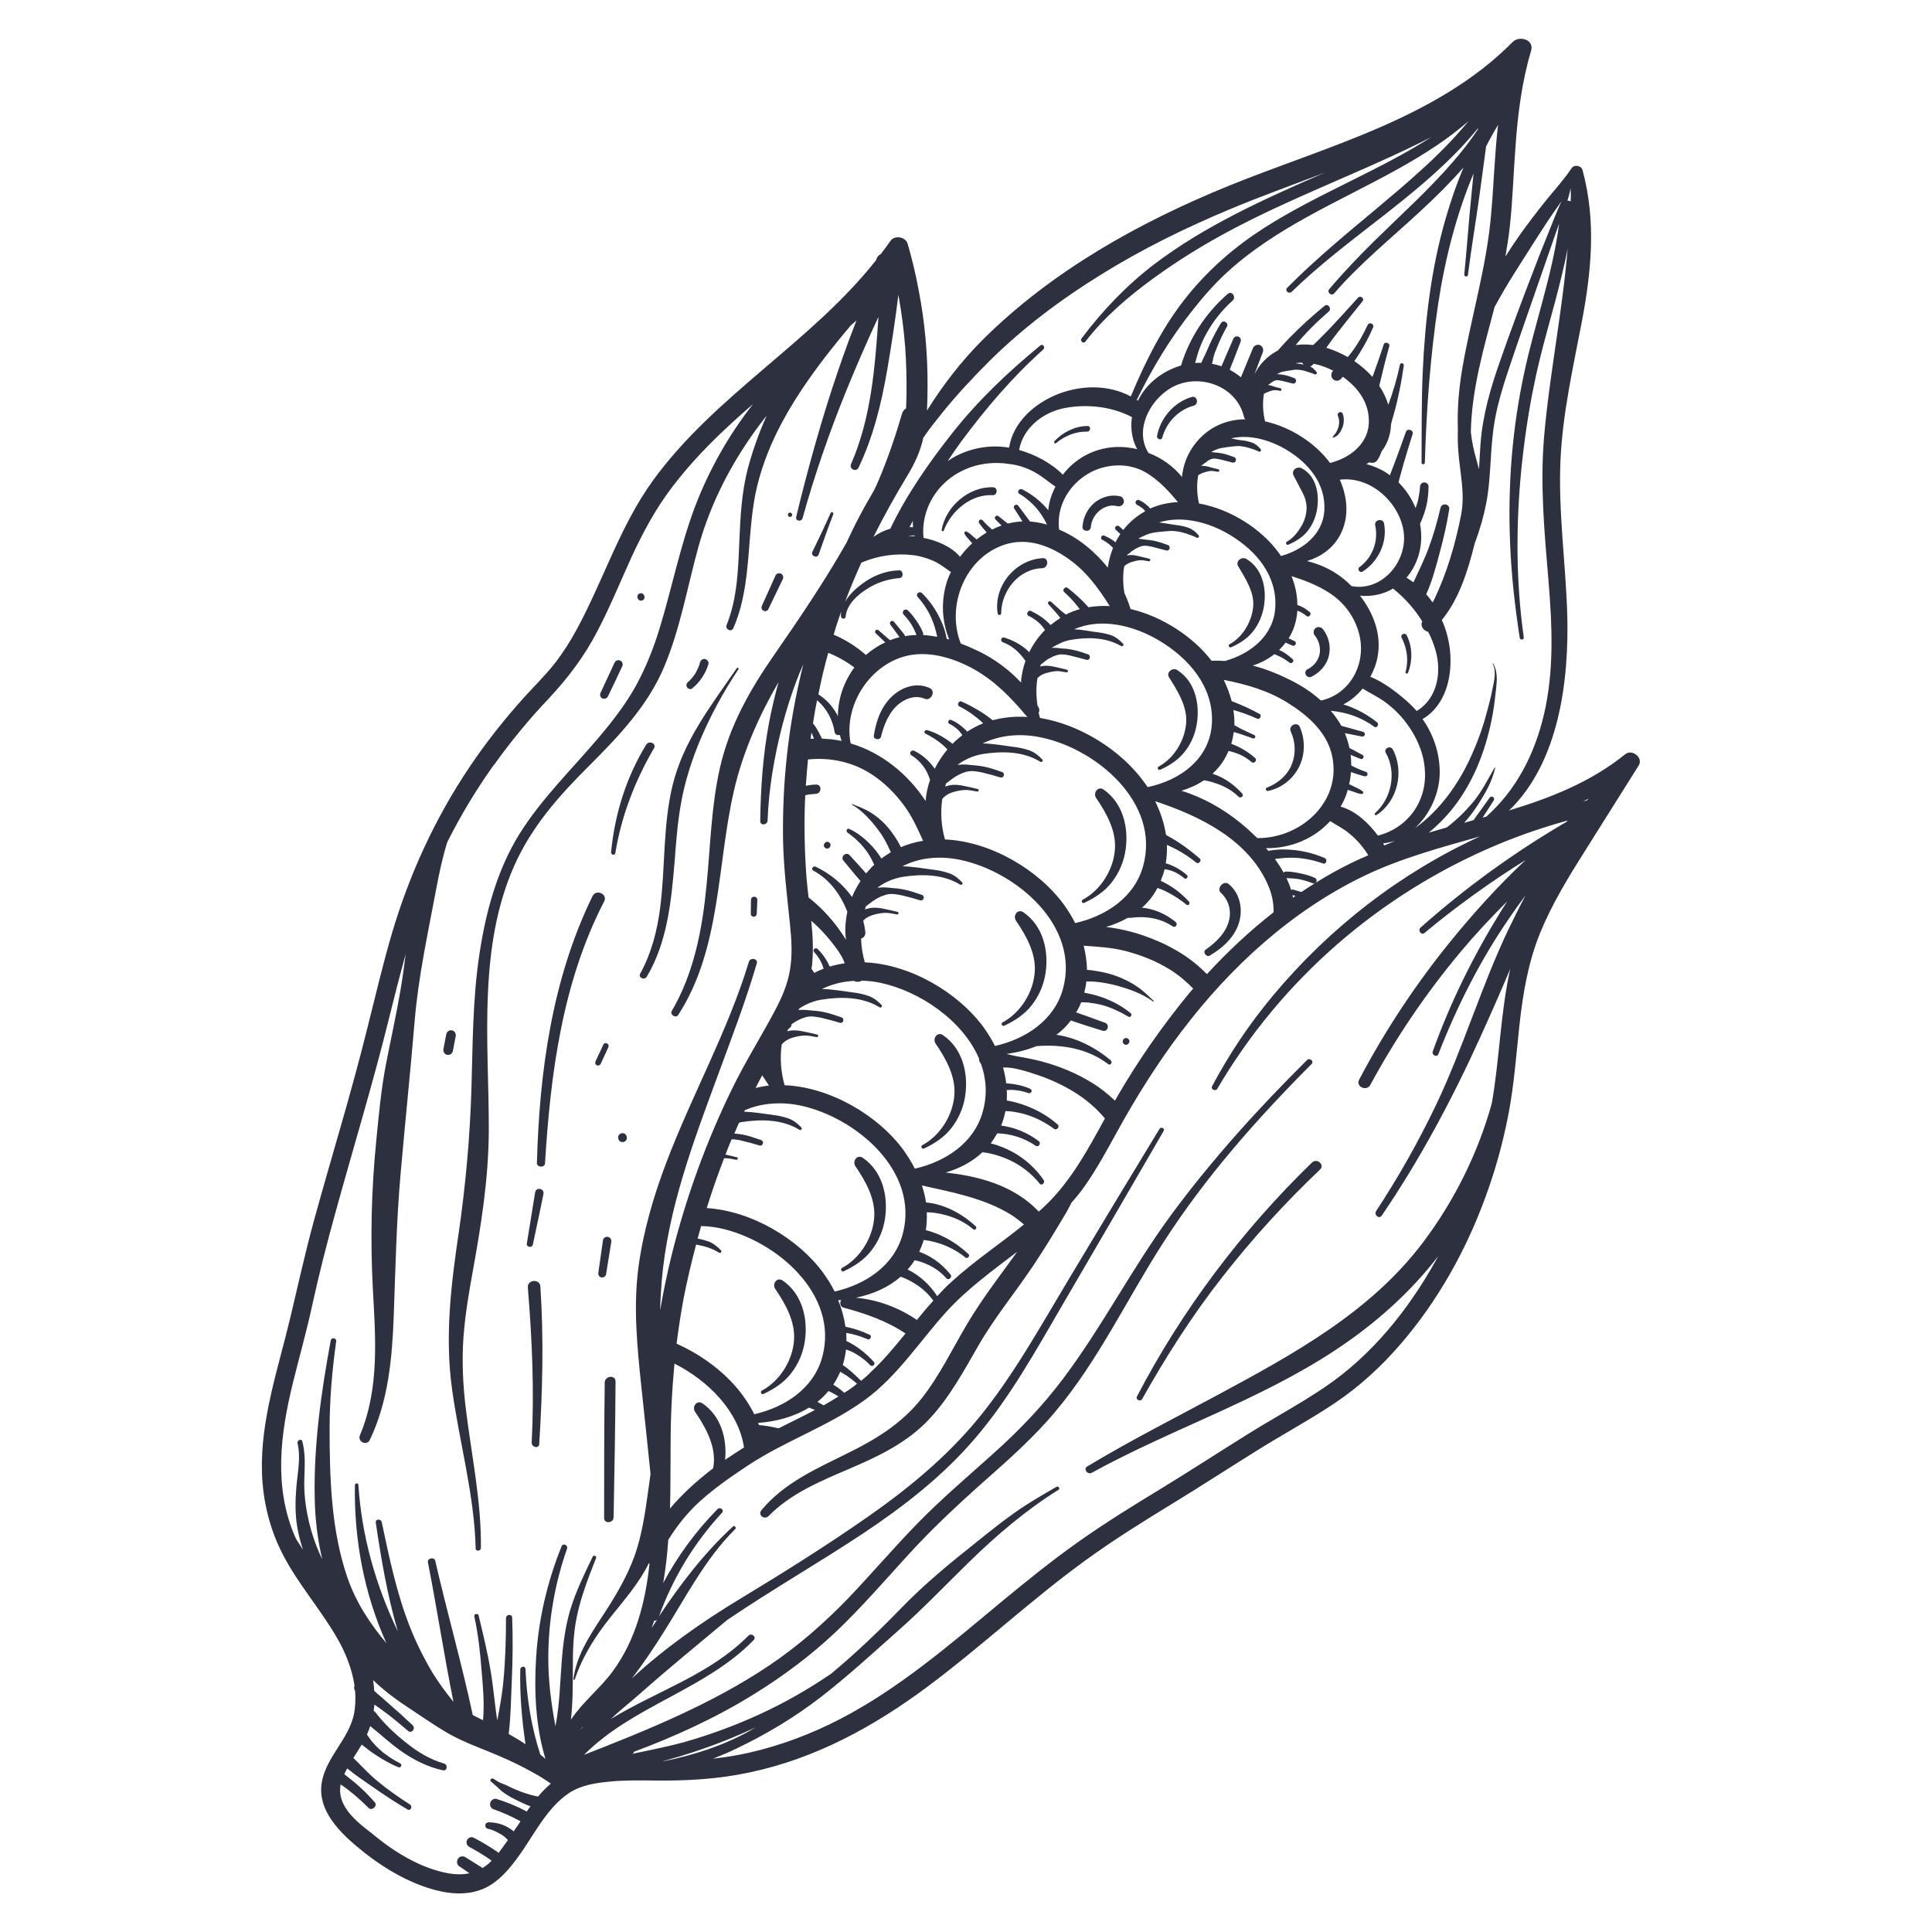 <?xml version="1.0" encoding="utf-8"?>
<!-- Generator: Adobe Illustrator 26.4.1, SVG Export Plug-In . SVG Version: 6.00 Build 0)  -->
<svg version="1.1" id="Layer_1" xmlns="http://www.w3.org/2000/svg" xmlns:xlink="http://www.w3.org/1999/xlink" x="0px" y="0px"
	 viewBox="0 0 100 100" style="enable-background:new 0 0 100 100;" xml:space="preserve">
<style type="text/css">
	.st0{fill:#2C303F;}
</style>
<g>
	<path class="st0" d="M39.52,72.15c0.54-0.25,1.06-0.59,1.43-1.07c0.38-0.49,0.62-1.06,0.71-1.67c0.17-1.16-0.14-2.44-1.15-3.13
		c-0.3-0.2-0.56,0.18-0.38,0.44c0.52,0.76,1.03,1.67,0.97,2.62c-0.06,1.06-0.73,2.14-1.67,2.64C39.33,72.05,39.41,72.2,39.52,72.15z
		"/>
	<path class="st0" d="M43.67,65.8c0.54-0.25,1.06-0.59,1.43-1.07c0.38-0.49,0.62-1.06,0.71-1.67c0.17-1.16-0.14-2.44-1.15-3.13
		c-0.3-0.2-0.56,0.18-0.38,0.44c0.52,0.76,1.03,1.67,0.97,2.62c-0.06,1.06-0.73,2.14-1.67,2.64C43.48,65.69,43.56,65.85,43.67,65.8z
		"/>
	<path class="st0" d="M47.82,59.45c0.54-0.25,1.06-0.59,1.43-1.07c0.38-0.49,0.62-1.06,0.71-1.67c0.17-1.16-0.14-2.44-1.15-3.13
		c-0.3-0.2-0.56,0.18-0.38,0.44c0.52,0.76,1.03,1.67,0.97,2.62c-0.06,1.06-0.73,2.14-1.67,2.64C47.64,59.34,47.72,59.49,47.82,59.45
		z"/>
	<path class="st0" d="M51.98,53.09c0.54-0.25,1.06-0.59,1.43-1.07c0.38-0.49,0.62-1.06,0.71-1.67c0.17-1.16-0.14-2.44-1.15-3.13
		c-0.3-0.2-0.56,0.18-0.38,0.44c0.52,0.76,1.03,1.67,0.97,2.62c-0.06,1.06-0.73,2.14-1.67,2.64C51.79,52.98,51.87,53.14,51.98,53.09
		z"/>
	<path class="st0" d="M56.74,41.31c0.52,0.76,1.03,1.67,0.97,2.62c-0.06,1.06-0.73,2.14-1.67,2.64c-0.1,0.06-0.03,0.21,0.08,0.16
		c0.54-0.25,1.06-0.59,1.43-1.07c0.38-0.49,0.62-1.06,0.71-1.67c0.17-1.16-0.14-2.44-1.15-3.13C56.82,40.67,56.56,41.06,56.74,41.31
		z"/>
	<path class="st0" d="M60.06,39.84c0.48-0.22,0.93-0.51,1.26-0.93c0.34-0.43,0.55-0.93,0.63-1.47c0.16-1.02-0.1-2.18-1.02-2.76
		c-0.23-0.15-0.59,0.12-0.42,0.38c0.43,0.68,0.92,1.46,0.89,2.29c-0.04,0.92-0.61,1.89-1.43,2.33
		C59.87,39.73,59.95,39.89,60.06,39.84z"/>
	<path class="st0" d="M63.73,33.5c0.43-0.19,0.83-0.45,1.12-0.81c0.3-0.38,0.49-0.83,0.57-1.3c0.15-0.91-0.06-1.96-0.91-2.46
		c-0.23-0.14-0.58,0.11-0.42,0.38c0.35,0.6,0.8,1.27,0.78,1.99c-0.03,0.8-0.52,1.66-1.22,2.04C63.54,33.39,63.62,33.55,63.73,33.5z"
		/>
	<path class="st0" d="M66.69,28.19c0.37-0.16,0.72-0.37,0.98-0.69c0.26-0.33,0.43-0.71,0.5-1.13c0.13-0.78-0.03-1.73-0.79-2.13
		c-0.24-0.13-0.57,0.1-0.42,0.38c0.15,0.28,0.29,0.56,0.44,0.84c0.14,0.26,0.23,0.54,0.23,0.84c-0.01,0.33-0.1,0.65-0.27,0.93
		c-0.19,0.32-0.41,0.61-0.74,0.8C66.51,28.08,66.58,28.24,66.69,28.19z"/>
	<path class="st0" d="M65.45,20.36C65.44,20.36,65.44,20.36,65.45,20.36c-0.01,0.01-0.01,0.01-0.01,0.01
		C65.44,20.37,65.45,20.36,65.45,20.36z"/>
	<path class="st0" d="M68.98,22.62c-0.01,0.01,0,0.03,0.02,0.03c0.23-0.04,0.39-0.29,0.47-0.49c0.1-0.23,0.11-0.49,0.04-0.72
		c-0.02-0.08-0.09-0.13-0.18-0.1c-0.08,0.03-0.11,0.11-0.08,0.19c0.08,0.18,0.08,0.39,0.03,0.57c-0.03,0.1-0.07,0.19-0.12,0.28
		C69.11,22.46,69.03,22.53,68.98,22.62z"/>
	<path class="st0" d="M63.6,45.76c-0.27-0.22-0.66,0.23-0.4,0.46c0.39,0.36,0.54,0.89,0.42,1.4c-0.15,0.65-0.68,1.16-1.21,1.53
		c-0.18,0.12,0.03,0.42,0.21,0.31c0.68-0.4,1.32-0.98,1.53-1.77C64.33,47.01,64.17,46.23,63.6,45.76z"/>
	<path class="st0" d="M66.81,37.86c0.24,0.52,0.27,1.13,0.07,1.66c-0.22,0.59-0.73,1.03-1.31,1.25c-0.1,0.04-0.04,0.19,0.06,0.17
		c0.7-0.14,1.31-0.63,1.62-1.27c0.31-0.64,0.31-1.39,0.03-2.04C67.14,37.32,66.67,37.56,66.81,37.86z"/>
	<path class="st0" d="M68.08,32.52c-0.11,0.1-0.12,0.27-0.02,0.38c0.19,0.24,0.3,0.58,0.25,0.91c-0.05,0.35-0.3,0.67-0.63,0.83
		c-0.25,0.12-0.06,0.5,0.19,0.39c0.45-0.21,0.82-0.63,0.92-1.12c0.1-0.48-0.02-0.97-0.32-1.35C68.36,32.43,68.18,32.43,68.08,32.52z
		"/>
	<path class="st0" d="M71.73,38.97c0.57,1.01,0.3,2.35-0.56,3.12c-0.05,0.04,0.01,0.13,0.07,0.1c1.1-0.7,1.46-2.26,0.85-3.4
		C71.97,38.56,71.6,38.74,71.73,38.97z"/>
	<path class="st0" d="M72.55,33.01c0.28,0.55,0.37,1.17,0.2,1.77c-0.02,0.08,0.1,0.12,0.13,0.04c0.24-0.62,0.23-1.35-0.07-1.94
		C72.72,32.72,72.46,32.84,72.55,33.01z"/>
	<path class="st0" d="M71.18,27.19c0.18,0.82-0.14,1.67-0.82,2.17c-0.13,0.09,0.02,0.31,0.16,0.23c0.83-0.52,1.3-1.53,1.12-2.49
		C71.58,26.8,71.12,26.9,71.18,27.19z"/>
	<path class="st0" d="M58.19,54.05c0.19,0.12,0.38-0.17,0.19-0.29C58.19,53.63,58,53.92,58.19,54.05z"/>
	<path class="st0" d="M45.6,38.13c0.15-0.62,0.42-1.28,0.92-1.69c0.38-0.31,0.89-0.47,1.35-0.27c0.32,0.13,0.58-0.4,0.26-0.55
		c-0.64-0.31-1.37-0.09-1.89,0.36c-0.61,0.53-0.89,1.31-1.01,2.09C45.19,38.28,45.55,38.34,45.6,38.13z"/>
	<path class="st0" d="M51.82,31.75c0.01-1.17,0.9-2.3,2.12-2.34c0.33-0.01,0.36-0.54,0.03-0.52c-1.42,0.08-2.56,1.45-2.33,2.87
		C51.66,31.86,51.82,31.85,51.82,31.75z"/>
	<path class="st0" d="M56.46,27.28c0.03-0.36,0.23-0.7,0.53-0.91c0.12-0.09,0.26-0.14,0.4-0.18c0.09-0.02,0.14-0.02,0.22-0.02
		c0.04,0,0.08,0,0.11,0.01c0.05,0,0.08,0.01,0.1,0.02c0.14,0.03,0.29-0.03,0.34-0.17c0.04-0.13-0.03-0.3-0.17-0.34
		c-0.46-0.11-0.93,0.02-1.3,0.3c-0.39,0.3-0.63,0.79-0.66,1.28C56.02,27.53,56.44,27.55,56.46,27.28z"/>
	<path class="st0" d="M51.4,25.22c-1.25-0.04-2.44,0.98-2.66,2.2c-0.01,0.07,0.09,0.11,0.11,0.04c0.38-1.02,1.41-1.89,2.53-1.83
		C51.64,25.64,51.66,25.23,51.4,25.22z"/>
	<path class="st0" d="M56.29,22.05c-0.64,0-1.27,0.32-1.71,0.78c-0.06,0.06,0.02,0.16,0.09,0.1c0.45-0.38,1.01-0.6,1.6-0.59
		C56.46,22.34,56.48,22.05,56.29,22.05z"/>
	<path class="st0" d="M59.89,22.56c-0.03,0.17,0.22,0.26,0.27,0.09c0.21-0.78,0.83-1.44,1.62-1.65c0.29-0.08,0.19-0.54-0.1-0.45
		C60.77,20.81,60.06,21.64,59.89,22.56z"/>
	<path class="st0" d="M42.91,43.6c-0.19-0.12-0.38,0.17-0.19,0.29C42.91,44.02,43.1,43.73,42.91,43.6z"/>
	<path class="st0" d="M18.76,95.81c1.18,0.95,2.62,1.79,4.12,2.1c0.73,0.15,1.52,0.14,2.21-0.18c0.72-0.34,1.24-0.95,1.7-1.58
		c0.83-1.12,1.47-2.54,2.66-3.34c0.6-0.4,1.34-0.52,2.05-0.59c0.78-0.08,1.57-0.07,2.36-0.06c1.67,0.02,3.31-0.07,4.94-0.42
		c3.41-0.72,6.43-2.37,9.21-4.44c2.79-2.08,5.33-4.47,8.15-6.52c1.44-1.05,2.95-1.99,4.47-2.92c1.49-0.91,2.95-1.86,4.43-2.78
		c1.35-0.85,2.76-1.6,4.08-2.49c1.24-0.84,2.34-1.85,3.32-2.98c1.94-2.24,3.42-4.88,4.43-7.66c0.51-1.38,0.9-2.8,1.18-4.24
		c0.3-1.55,0.41-3.13,0.58-4.69c0.18-1.62,0.45-3.22,1.07-4.74c0.61-1.49,1.46-2.88,2.32-4.24c0.93-1.47,1.85-2.95,2.78-4.42
		c0.25-0.4-0.35-0.87-0.7-0.58c-1.78,1.44-3.85,2.25-6.01,2.91c2.59-2.5,3.11-6.74,3.01-10.17c-0.08-2.65-0.47-5.3-0.35-7.96
		c0.11-2.4,0.64-4.74,1.09-7.09c0.51-2.65,0.77-5.29,0.05-7.93c-0.06-0.23-0.42-0.3-0.56-0.1c-0.41,0.61-0.93,1.18-1.39,1.75
		c-0.43,0.54-0.86,1.1-1.26,1.66c-0.27,0.38-0.53,0.77-0.78,1.17c0.09-0.52,0.17-1.04,0.23-1.57c0.15-1.41,0.19-2.83,0.3-4.24
		c0.12-1.64,0.33-3.27,0.8-4.85c0.17-0.58-0.62-0.79-0.95-0.45c-3.94,3.98-9.66,5.4-14.68,7.44c-4.65,1.89-9.15,4.4-12.74,7.96
		c-1.11,1.11-2.07,2.35-2.9,3.68c0.02-0.41,0.03-0.83,0.03-1.24c0.01-1.67-0.14-3.35-0.46-4.99c-0.15-0.81-0.34-1.61-0.57-2.4
		c-0.1-0.36-0.67-0.47-0.89-0.15c-0.16,0.23-0.33,0.46-0.5,0.68c-0.14,0.07-0.22,0.19-0.24,0.31c-3.37,4.27-8.35,6.99-11.56,11.42
		c-1.71,2.37-2.56,5.16-3.94,7.7c-0.34,0.63-0.73,1.24-1.17,1.8c-0.47,0.59-1.01,1.12-1.52,1.68c-1.03,1.14-1.99,2.35-2.85,3.63
		c-1.79,2.66-3.12,5.56-4.03,8.64c-0.47,1.61-0.85,3.23-1.26,4.86c-0.42,1.69-0.88,3.36-1.36,5.03c-0.48,1.68-0.97,3.35-1.43,5.03
		c-0.44,1.62-0.8,3.25-1.19,4.89c-0.63,2.67-1.57,5.33-1.48,8.11c0.05,1.44,0.39,2.86,1.05,4.15c0.78,1.54,1.94,2.84,2.8,4.32
		c0.45,0.76,0.81,1.63,0.94,2.53c-0.04,0.1-0.02,0.19,0.03,0.27c0.03,0.4,0.02,0.81-0.06,1.21c-0.27,1.26-1.36,2.15-1.64,3.4
		C16.33,93.69,17.65,94.92,18.76,95.81z M37.48,59.95c0.21-0.01,0.42,0.04,0.62,0.08c0.08,0.02,0.13-0.11,0.04-0.13
		c-0.2-0.05-0.39-0.09-0.59-0.14c0.1-0.27,0.21-0.53,0.32-0.79c0.04,0,0.07,0,0.11,0c0.15,0.02,0.3,0.04,0.45,0.08
		c0.3,0.07,0.59,0.15,0.88,0.24c0.18,0.05,0.26-0.21,0.09-0.28c-0.33-0.11-0.65-0.23-0.99-0.29c-0.13-0.02-0.27-0.04-0.4-0.05
		c0.06-0.13,0.11-0.26,0.17-0.4c0.02-0.06,0.05-0.11,0.08-0.16c0.04-0.01,0.08-0.02,0.12-0.03c1-0.16,2.11-0.15,3,0.4
		c0.07,0.04,0.16-0.05,0.1-0.12c-0.19-0.2-0.41-0.38-0.67-0.47c-0.26-0.09-0.53-0.15-0.8-0.18c-0.49-0.07-0.99-0.15-1.49-0.17
		c0.01-0.03,0.02-0.05,0.04-0.08c0.88-0.38,1.89-0.44,2.86-0.24c2.88,0.61,6.19,3.41,5.3,6.67c-0.45,1.64-1.94,2.6-3.52,2.96
		c-0.16-0.33-0.36-0.64-0.57-0.94c-1.29-1.78-3.71-3.23-6.05-3.38C36.85,61.66,37.15,60.8,37.48,59.95z M64.38,21.55
		c0.01,0.06,0.04,0.11,0.08,0.15c-0.87,0.01-1.7,0.31-2.36,0.99c-0.5,0.52-0.82,1.17-0.91,1.89c-0.01,0.04-0.01,0.08-0.01,0.11
		c-0.45-0.56-1.06-0.99-1.74-1.25c-0.81-1.3,0.25-3.07,1.57-3.55C62.37,19.4,64.03,20.1,64.38,21.55z M69.01,19.19
		c-0.14,0.11-0.13,0.34,0,0.45c0.16,0.13,0.36,0.06,0.46-0.1c0.01-0.01,0.02-0.03,0.03-0.04c0.81,0.57,1.4,1.38,1.35,2.42
		c-0.06,1.09-1.02,1.8-2,2.04c0,0-0.01,0-0.01,0c-0.74-1.01-2.03-1.86-3.36-2.15c-0.11-0.43-0.14-0.97-0.06-1.42
		c0,0,0.01-0.01,0.01-0.01c0,0,0,0,0,0c0,0,0,0,0,0c0,0,0.01,0,0.01-0.01c0,0,0.01,0,0.01,0c0.01,0,0.01-0.01,0.02-0.01
		c0.02-0.01,0.05-0.03,0.08-0.04c0.01,0,0.02-0.01,0.03-0.01c0,0,0.05-0.02,0.01-0.01c0.04-0.01,0.07-0.02,0.11-0.04
		c0,0,0.02-0.01,0.03-0.01c0.01,0,0.03-0.01,0.03-0.01c0.05-0.02,0.11-0.03,0.16-0.04c0.11-0.02,0.24,0.01,0.34,0.03
		c0.08,0.01,0.1-0.11,0.02-0.13c-0.13-0.04-0.26-0.06-0.39-0.11c-0.06-0.02-0.12-0.04-0.18-0.05c-0.03-0.01-0.05-0.01-0.08-0.01
		c0.02-0.02,0.05-0.04,0.08-0.06c0,0,0,0,0.01,0c0.03-0.02,0.06-0.04,0.09-0.07c0.01-0.01,0.03-0.02,0.04-0.03c0,0,0,0,0,0
		c0,0,0,0,0,0c0.04-0.02,0.07-0.04,0.11-0.06c0.07-0.03,0.11-0.04,0.19-0.03c0.08,0.01,0.15,0.02,0.23,0.04
		c0.17,0.04,0.34,0.08,0.52,0.13c0.18,0.05,0.26-0.21,0.09-0.28c-0.19-0.07-0.37-0.14-0.57-0.17c-0.1-0.02-0.2-0.03-0.3-0.03
		c-0.01,0-0.02,0-0.03,0c0.05-0.02,0.1-0.05,0.15-0.08c0.06-0.03,0.08-0.03,0.15-0.05c0.13-0.03,0.27-0.05,0.41-0.07
		c0.13-0.02,0.27-0.05,0.41-0.03c0.14,0.01,0.29,0.04,0.42,0.09c0.14,0.05,0.28,0.08,0.41,0.14c0.08,0.04,0.16-0.04,0.1-0.12
		c-0.09-0.12-0.19-0.22-0.33-0.28c0.04-0.01,0.08-0.03,0.11-0.06c0.03-0.03,0.05-0.06,0.08-0.08C68.36,18.9,68.7,19.03,69.01,19.19z
		 M72.64,27.44c0.27,1.57-1.07,3.19-2.68,2.9c-0.25-0.25-0.51-0.47-0.79-0.65c-0.46-0.3-0.98-0.52-1.52-0.65
		c0.71-0.22,1.33-0.64,1.71-1.34c0.49-0.92,0.39-1.96-0.01-2.87C70.9,24.63,72.38,25.95,72.64,27.44z M72.12,30.48
		c0.58,0.46,1.1,1.04,1.5,1.69c0,0,0,0,0,0c-0.13,0.22,0.07,0.49,0.3,0.53c0.16,0.31,0.29,0.63,0.38,0.95
		c0.34,1.14,0.09,2.52-0.97,3.15c-0.31-0.35-0.66-0.65-1.03-0.94c-0.41-0.32-0.88-0.63-1.37-0.83c0.18-0.34,0.32-0.7,0.38-1.07
		c0.2-1.12-0.22-2.24-0.92-3.13c0.48,0.05,0.96-0.02,1.41-0.21c0.11-0.05,0.21-0.1,0.31-0.16C72.11,30.47,72.11,30.47,72.12,30.48z
		 M36.36,72.64c-0.3-0.2-0.56,0.18-0.38,0.44c0.52,0.76,1.03,1.67,0.97,2.62c-0.01,0.1-0.02,0.2-0.04,0.3
		c-0.81,0.62-1.57,1.3-2.23,2.08c0.03-1.1,0.02-2.21,0.03-3.3c0-1.41,0.07-2.81,0.2-4.2c1.76,0.89,3.32,2.47,3.6,4.34
		c-0.03,0.02-0.05,0.03-0.08,0.05c-0.3,0.19-0.6,0.39-0.9,0.59C37.64,74.46,37.31,73.28,36.36,72.64z M40.3,73.93
		c-0.34-0.08-0.68-0.14-1.02-0.17c-0.01-0.04-0.03-0.07-0.04-0.11c0.93-0.07,1.85-0.31,2.63-0.79c0.1,0.04,0.21,0.07,0.31,0.12
		C41.56,73.31,40.93,73.61,40.3,73.93z M42.63,72.74c-0.1-0.06-0.21-0.12-0.32-0.18c0.21-0.17,0.4-0.35,0.57-0.56
		c0.18,0.08,0.36,0.18,0.52,0.28C43.15,72.44,42.89,72.59,42.63,72.74z M43.7,72.09c-0.18-0.16-0.37-0.3-0.57-0.42
		c0.08-0.12,0.16-0.25,0.23-0.39c0.05-0.09,0.09-0.19,0.13-0.28c0.11,0.07,0.22,0.13,0.33,0.2c0.19,0.13,0.37,0.27,0.54,0.42
		C44.15,71.8,43.93,71.95,43.7,72.09z M44.57,71.47c-0.18-0.18-0.37-0.36-0.56-0.52c-0.11-0.1-0.23-0.19-0.35-0.27
		c-0.01-0.01-0.03-0.02-0.04-0.03c0.08-0.26,0.14-0.53,0.17-0.8c0.18,0.06,0.35,0.13,0.51,0.23c0.28,0.16,0.52,0.35,0.74,0.58
		c0.11,0.12,0.3-0.05,0.19-0.17c-0.39-0.43-0.88-0.83-1.42-1.08c0-0.14,0-0.28-0.01-0.42c0.38,0.06,0.76,0.18,1.11,0.33
		c0.13,0.06,0.24-0.17,0.11-0.23c-0.4-0.19-0.82-0.33-1.26-0.42c-0.07-0.47-0.19-0.93-0.38-1.37c0.05,0,0.1-0.01,0.16-0.01
		c-0.09,0.14-0.06,0.35,0.14,0.4c1.11,0.29,2.23,0.69,3.19,1.33c-0.57,0.7-1.14,1.39-1.8,2C44.92,71.18,44.75,71.33,44.57,71.47z
		 M47.46,68.32c-0.94-0.64-2.03-1.05-3.16-1.15c0.86-0.18,1.67-0.52,2.32-1.09c0.67,0.25,1.26,0.65,1.69,1.24
		C48.01,67.65,47.73,67.98,47.46,68.32z M48.51,67.09c-0.37-0.58-0.91-1.08-1.53-1.38c0.13-0.15,0.25-0.3,0.36-0.48
		c0.08,0.02,0.17,0.04,0.25,0.06c0.17,0.05,0.34,0.12,0.51,0.2c0.34,0.17,0.63,0.39,0.88,0.67c0.12,0.14,0.33-0.05,0.22-0.19
		c-0.26-0.32-0.56-0.6-0.9-0.82c-0.17-0.11-0.36-0.21-0.55-0.29c-0.06-0.02-0.11-0.05-0.17-0.07c0.09-0.2,0.17-0.4,0.23-0.61
		c0.11,0.02,0.22,0.03,0.33,0.05c0.22,0.05,0.44,0.11,0.66,0.19c0.42,0.16,0.82,0.38,1.17,0.67c0.1,0.09,0.26-0.09,0.16-0.18
		c-0.35-0.32-0.74-0.61-1.16-0.83c-0.21-0.11-0.43-0.21-0.66-0.29c-0.12-0.04-0.26-0.09-0.39-0.12c0.05-0.3,0.06-0.61,0.05-0.92
		c0.08,0,0.16,0,0.25,0.01c0.25,0.02,0.5,0.07,0.75,0.14c0.51,0.14,1,0.38,1.41,0.73c0.08,0.07,0.21-0.07,0.13-0.15
		c-0.42-0.39-0.89-0.71-1.42-0.94c-0.35-0.15-0.76-0.27-1.16-0.3c-0.04-0.3-0.12-0.59-0.21-0.88c1.57,0.35,3.24,0.66,4.62,1.52
		c0.24,0.15,0.45,0.32,0.66,0.5c-1.23,1-2.55,1.87-3.72,2.94C48.99,66.57,48.75,66.83,48.51,67.09z M40.46,54.07
		c0.01-0.01,0.01-0.02,0.02-0.03c0.01-0.02-0.01,0.01,0.02-0.02c0.02-0.02,0.04-0.04,0.06-0.06c0.13-0.12,0.29-0.2,0.46-0.25
		c0.2-0.06,0.4-0.1,0.6-0.11c0.21-0.01,0.44,0.04,0.64,0.08c0.08,0.02,0.13-0.11,0.04-0.13c-0.23-0.06-0.47-0.11-0.71-0.16
		c-0.24-0.05-0.47-0.08-0.71-0.04c-0.05,0.01-0.09,0.02-0.14,0.03c0.03-0.05,0.05-0.09,0.08-0.14c0.09-0.04,0.15-0.11,0.15-0.22
		c0.02-0.01,0.04-0.03,0.05-0.04c0.18-0.13,0.45-0.27,0.68-0.33c0.15-0.04,0.28-0.05,0.44-0.03c0.15,0.02,0.3,0.04,0.45,0.08
		c0.3,0.07,0.59,0.15,0.88,0.24c0.18,0.05,0.26-0.21,0.09-0.28c-0.33-0.11-0.65-0.23-0.99-0.29c-0.16-0.03-0.32-0.05-0.49-0.06
		c-0.17-0.01-0.33-0.04-0.49-0.04c-0.09,0-0.17,0-0.26,0.01c0.01-0.03,0.03-0.05,0.04-0.08c0.36-0.24,0.77-0.4,1.16-0.46
		c1-0.16,2.11-0.15,3,0.4c0.07,0.04,0.16-0.05,0.1-0.12c-0.19-0.2-0.41-0.38-0.67-0.47c-0.26-0.09-0.53-0.15-0.8-0.18
		c-0.54-0.07-1.08-0.17-1.62-0.18c0.52-0.25,1.08-0.39,1.66-0.42c0.13,0.07,0.28,0.06,0.41-0.01c0.32,0.01,0.64,0.04,0.96,0.11
		c2.02,0.43,4.25,1.93,5.1,3.91c0,0.11,0.04,0.21,0.11,0.29c0.27,0.77,0.33,1.6,0.09,2.46c-0.45,1.64-1.94,2.6-3.52,2.96
		c-0.16-0.33-0.36-0.64-0.57-0.94c-1.31-1.81-3.8-3.28-6.17-3.38C40.42,55.5,40.36,54.77,40.46,54.07z M52,28.19
		c1.13-0.37,2.24,0.02,3.18,0.65c0.99,0.66,1.64,1.55,2.26,2.53c-0.37-0.02-0.74,0-1.1,0.06c-0.33-0.37-0.69-0.7-1.08-1
		c-0.12-0.1-0.3,0.11-0.18,0.21c0.3,0.27,0.57,0.57,0.81,0.89c-0.25,0.07-0.49,0.16-0.72,0.28c-0.05-0.04-0.09-0.07-0.14-0.11
		c-0.07-0.05-0.14-0.11-0.2-0.17c-0.14-0.12-0.28-0.25-0.42-0.38c-0.09-0.08-0.23,0.03-0.14,0.13c0.13,0.14,0.25,0.27,0.38,0.42
		c0.06,0.07,0.12,0.14,0.18,0.22c0.02,0.02,0.03,0.04,0.05,0.07c-0.17,0.11-0.34,0.23-0.5,0.36c-0.29-0.31-0.64-0.55-1.03-0.73
		c-0.14-0.06-0.26,0.18-0.12,0.25c0.2,0.1,0.39,0.22,0.55,0.37c0.12,0.11,0.22,0.24,0.31,0.37c-0.34,0.34-0.61,0.73-0.82,1.15
		c-0.06-0.07-0.13-0.13-0.2-0.19c-0.32-0.26-0.7-0.45-1.09-0.57c-0.15-0.05-0.23,0.18-0.08,0.24c0.36,0.13,0.66,0.35,0.91,0.63
		c0.1,0.11,0.19,0.22,0.27,0.34c-0.1,0.28-0.17,0.57-0.21,0.86c-0.01,0.09-0.02,0.18-0.02,0.26c-0.62-0.67-1.39-1.23-2.19-1.62
		c-0.3-0.14-0.61-0.28-0.93-0.4C48.96,31.36,49.95,28.86,52,28.19z M57.3,24.15c0.76-0.15,1.51-0.03,2.16,0.4
		c0.6,0.39,1.06,0.9,1.51,1.44c-0.5,0.02-0.98,0.13-1.44,0.33c0,0,0-0.01-0.01-0.01c-0.15-0.19-0.35-0.33-0.57-0.43
		c-0.06-0.03-0.15,0.02-0.17,0.09c-0.02,0.08,0.02,0.14,0.09,0.17c-0.03-0.01,0.01,0.01,0.02,0.01c0.01,0.01,0.02,0.01,0.04,0.02
		c0.02,0.01,0.04,0.02,0.06,0.04c0.04,0.03,0.09,0.06,0.13,0.09c0.01,0.01,0.02,0.01,0.03,0.02c0,0,0.01,0.01,0.01,0.01
		c0.02,0.02,0.04,0.04,0.06,0.06c0.02,0.02,0.04,0.05,0.06,0.07c-0.31,0.17-0.61,0.39-0.88,0.67c-0.09,0.09-0.17,0.19-0.26,0.3
		c-0.07-0.06-0.13-0.12-0.2-0.18c-0.03-0.02-0.05-0.04-0.09-0.04c-0.03,0-0.07,0.01-0.09,0.03c-0.05,0.04-0.06,0.13-0.01,0.18
		c0.08,0.07,0.16,0.15,0.24,0.22c-0.09,0.14-0.18,0.28-0.25,0.43c-0.18-0.15-0.38-0.26-0.59-0.35c-0.13-0.05-0.23,0.16-0.1,0.22
		c0.14,0.07,0.27,0.15,0.38,0.25c0.06,0.05,0.12,0.11,0.18,0.17c-0.12,0.3-0.21,0.62-0.26,0.95c0,0.02,0,0.05-0.01,0.07
		c-0.68-0.85-1.55-1.56-2.52-1.97C54.62,25.85,55.81,24.43,57.3,24.15z M66.62,23.3c1.12,0.68,2,1.74,1.93,3.11
		c-0.07,1.25-1.12,2.06-2.25,2.37c-0.03-0.05-0.07-0.1-0.1-0.15c-0.9-1.25-2.51-2.28-4.14-2.57c-0.11-0.48-0.13-0.99-0.04-1.46
		c0.01-0.01,0.02-0.02,0.03-0.02c0,0,0.03-0.02,0.03-0.02c0.01,0,0.02-0.01,0.02-0.01c0.03-0.02,0.05-0.03,0.08-0.04
		c0.01-0.01,0.03-0.01,0.04-0.02c0,0,0.06-0.02,0.02-0.01c0.13-0.04,0.24-0.08,0.38-0.1c0.13-0.02,0.28,0.02,0.42,0.04
		c0.08,0.01,0.1-0.11,0.02-0.13c-0.15-0.04-0.31-0.07-0.46-0.12c-0.14-0.04-0.28-0.06-0.43-0.06c0.03-0.02,0.07-0.05,0.1-0.07
		c0.02-0.02,0.04-0.03,0.06-0.05c0.01-0.01,0.08-0.04,0.01-0.01c0.05-0.03,0.1-0.06,0.14-0.1c0.01,0,0.01-0.01,0.01-0.01
		c0,0,0,0,0.01-0.01c0.02-0.01,0.04-0.02,0.06-0.04c0.04-0.02,0.08-0.04,0.12-0.05c0.03-0.01,0.07-0.03,0.11-0.03
		c0.04-0.01,0.09,0,0.13,0c0.09,0.01,0.19,0.03,0.28,0.05c0.2,0.05,0.4,0.1,0.59,0.15c0.18,0.05,0.26-0.21,0.09-0.28
		c-0.22-0.08-0.43-0.16-0.66-0.2c-0.11-0.02-0.22-0.03-0.33-0.04c-0.06,0-0.13-0.01-0.19-0.03c0.17-0.09,0.34-0.17,0.52-0.2
		c0.16-0.03,0.32-0.05,0.48-0.07c0.16-0.02,0.33-0.04,0.49-0.03c0.16,0.02,0.32,0.05,0.48,0.1c0.16,0.05,0.33,0.1,0.48,0.18
		c0.08,0.04,0.16-0.05,0.1-0.12c-0.12-0.15-0.26-0.28-0.44-0.34c-0.17-0.06-0.35-0.1-0.53-0.12c-0.19-0.02-0.37-0.06-0.56-0.1
		C64.7,22.46,65.78,22.79,66.62,23.3z M68.37,36.26c-0.41-0.37-0.86-0.68-1.33-0.93c-0.68-0.36-1.42-0.68-2.2-0.88
		c0.41-0.13,0.79-0.33,1.12-0.59c0.12,0.05,0.24,0.1,0.36,0.16c0.15,0.08,0.29,0.18,0.43,0.28c0.11,0.09,0.26-0.09,0.16-0.18
		c-0.21-0.19-0.44-0.36-0.7-0.48c0.12-0.12,0.23-0.24,0.33-0.38c0.12,0.05,0.24,0.11,0.36,0.16c0.03,0.01,0.07,0.01,0.1-0.01
		c0.03-0.01,0.04-0.03,0.06-0.06c0.01-0.02,0.02-0.05,0.01-0.08c-0.01-0.03-0.03-0.07-0.05-0.08c-0.11-0.05-0.21-0.1-0.32-0.15
		c0.03-0.05,0.06-0.1,0.09-0.15c0.22-0.41,0.33-0.84,0.36-1.28c0.02,0.01,0.03,0.01,0.05,0.02c0.03,0.01,0.05,0.02,0.08,0.03
		c0,0,0.02,0.01,0.02,0.01c0.01,0.01,0.03,0.01,0.04,0.02c0.1,0.06,0.2,0.12,0.29,0.2c0.05,0.04,0.13,0.02,0.17-0.03
		c0.04-0.05,0.05-0.13,0-0.17c-0.19-0.17-0.41-0.3-0.65-0.38c0-0.51-0.11-1.01-0.3-1.49c0.69,0.22,1.37,0.48,1.99,0.89
		c0.7,0.46,1.21,1.13,1.46,1.93C70.8,34.2,69.97,35.91,68.37,36.26z M65.08,43.38c-0.29-0.28-0.58-0.55-0.88-0.79
		c-0.88-0.72-1.94-1.32-3.05-1.66c0.42-0.13,0.81-0.3,1.16-0.54c0.05,0,0.09,0.01,0.14,0.02c0.2,0.04,0.4,0.1,0.59,0.17
		c0.4,0.15,0.77,0.36,1.07,0.66c0.11,0.11,0.29-0.05,0.19-0.16c-0.31-0.34-0.68-0.64-1.09-0.85c-0.14-0.07-0.3-0.13-0.45-0.18
		c0.28-0.26,0.52-0.56,0.71-0.93c0.04-0.08,0.08-0.17,0.12-0.25c0.19,0.04,0.38,0.1,0.57,0.18c0.23,0.1,0.44,0.24,0.63,0.4
		c0.12,0.1,0.3-0.1,0.18-0.21c-0.36-0.32-0.79-0.58-1.24-0.74c0.06-0.2,0.1-0.41,0.13-0.61c0.04,0.01,0.07,0.02,0.11,0.03
		c0.1,0.03,0.19,0.06,0.29,0.09c0.2,0.07,0.39,0.14,0.59,0.21c0.05,0.02,0.11-0.01,0.12-0.06c0.02-0.05-0.01-0.1-0.06-0.12
		c-0.19-0.09-0.38-0.17-0.56-0.26c-0.09-0.04-0.18-0.09-0.27-0.14c-0.06-0.04-0.12-0.07-0.19-0.1c0.01-0.26-0.01-0.53-0.05-0.79
		c0.42,0.12,0.83,0.26,1.23,0.45c0.14,0.07,0.26-0.18,0.12-0.25c-0.46-0.25-0.94-0.47-1.44-0.66c-0.1-0.38-0.24-0.75-0.41-1.1
		c1.16,0.23,2.27,0.54,3.3,1.18c1.03,0.64,2.04,1.51,2.31,2.75C69.46,41.51,67.32,43.4,65.08,43.38z M59.17,44.82
		c-0.45,1.64-1.94,2.6-3.52,2.96c-0.16-0.33-0.36-0.64-0.57-0.94c-1.31-1.81-3.8-3.29-6.17-3.39c-0.19-0.67-0.24-1.4-0.14-2.09
		c0.01-0.01,0.01-0.02,0.02-0.03c0.01-0.02-0.01,0.01,0.02-0.02c0.02-0.02,0.04-0.04,0.06-0.06c0.13-0.12,0.29-0.2,0.46-0.25
		c0.2-0.06,0.4-0.1,0.6-0.11c0.21-0.01,0.44,0.04,0.64,0.08c0.08,0.02,0.13-0.11,0.04-0.13c-0.23-0.06-0.47-0.11-0.71-0.16
		c-0.24-0.05-0.47-0.08-0.71-0.04c-0.09,0.02-0.18,0.04-0.27,0.07c0.02-0.05,0.03-0.11,0.05-0.16c0.12-0.09,0.24-0.18,0.36-0.27
		c0.18-0.13,0.45-0.27,0.68-0.33c0.15-0.04,0.28-0.05,0.44-0.03c0.15,0.02,0.3,0.04,0.45,0.08c0.3,0.07,0.59,0.15,0.88,0.24
		c0.18,0.05,0.26-0.21,0.09-0.28c-0.33-0.11-0.65-0.23-0.99-0.29c-0.16-0.03-0.32-0.05-0.49-0.06c-0.17-0.01-0.33-0.04-0.49-0.04
		c-0.12,0-0.23,0.01-0.34,0.02c0.38-0.29,0.84-0.48,1.29-0.56c1-0.16,2.11-0.15,3,0.4c0.07,0.04,0.16-0.05,0.1-0.12
		c-0.19-0.2-0.41-0.38-0.67-0.47c-0.26-0.09-0.53-0.15-0.8-0.18c-0.54-0.07-1.08-0.17-1.62-0.18c0.92-0.45,2-0.53,3.03-0.31
		C56.75,38.76,60.07,41.56,59.17,44.82z M53.76,36.62c-0.02-0.03-0.04-0.07-0.06-0.1c-0.07-0.48-0.08-0.96,0-1.42
		c0.01-0.01,0.02-0.02,0.03-0.03c0.1-0.1,0.23-0.17,0.38-0.22c0.17-0.05,0.34-0.09,0.52-0.11c0.19-0.02,0.38,0.03,0.56,0.06
		c0.08,0.02,0.13-0.11,0.04-0.13c-0.2-0.06-0.41-0.1-0.62-0.15c-0.21-0.05-0.42-0.08-0.63-0.05c-0.04,0.01-0.09,0.02-0.14,0.03
		c0.01-0.03,0.02-0.07,0.03-0.1c0.02-0.01,0.03-0.02,0.05-0.04c0,0,0.02-0.02,0.04-0.03c0,0,0.08-0.05,0.09-0.07
		c0.03-0.02,0.05-0.04,0.07-0.06c0.06-0.05,0.16-0.11,0.27-0.16c0.1-0.06,0.2-0.1,0.31-0.13c0.13-0.04,0.24-0.05,0.38-0.03
		c0.13,0.01,0.26,0.04,0.38,0.07c0.26,0.06,0.51,0.13,0.77,0.2c0.18,0.05,0.26-0.21,0.09-0.28c-0.29-0.1-0.57-0.2-0.87-0.25
		c-0.15-0.03-0.3-0.05-0.45-0.05c-0.14-0.01-0.28-0.04-0.43-0.04c-0.05,0-0.09,0-0.14,0c0.31-0.18,0.63-0.35,0.99-0.41
		c0.87-0.15,1.82-0.14,2.61,0.32c0.07,0.04,0.16-0.05,0.1-0.12c-0.17-0.18-0.36-0.34-0.59-0.43c-0.22-0.08-0.46-0.13-0.7-0.16
		c-0.41-0.05-0.82-0.14-1.24-0.16c1.42-0.62,3.11-0.18,4.39,0.58c1.53,0.91,2.82,2.38,2.74,4.25c-0.08,1.86-1.63,2.99-3.33,3.34
		c-0.06-0.09-0.12-0.18-0.19-0.27c-1.17-1.61-3.26-2.96-5.38-3.31c-0.03-0.09-0.05-0.18-0.07-0.28
		C53.81,36.82,53.81,36.72,53.76,36.62z M63.7,27.71c1.33,0.81,2.4,2.08,2.31,3.72c-0.08,1.47-1.28,2.41-2.6,2.78
		c-0.23-0.01-0.46-0.02-0.68-0.01c-0.01,0-0.02,0-0.02,0c-0.96-1.25-2.55-2.29-4.2-2.68c0-0.02,0-0.03-0.01-0.05
		c-0.08-0.26-0.18-0.52-0.3-0.77c-0.08-0.46-0.09-0.94-0.01-1.39c0.02-0.02,0.05-0.05,0.08-0.07c0.01,0,0.01-0.01,0.01-0.01
		c0,0,0,0,0,0c0.02-0.01,0.03-0.02,0.05-0.03c0.03-0.02,0.06-0.03,0.1-0.05c0.02-0.01,0.04-0.02,0.06-0.03
		c0.02-0.01,0.01,0,0.02-0.01c0.15-0.05,0.3-0.09,0.45-0.11c0.16-0.02,0.33,0.02,0.49,0.05c0.08,0.02,0.13-0.1,0.04-0.13
		c-0.18-0.05-0.36-0.08-0.54-0.13c-0.19-0.05-0.37-0.08-0.56-0.05c-0.02,0-0.04,0.01-0.06,0.01c0-0.01,0.01-0.03,0.02-0.04
		c0.02-0.02,0.05-0.03,0.07-0.05c-0.06,0.05,0.03-0.02,0.06-0.04c0.02-0.01,0.04-0.03,0.05-0.05c0.02-0.02,0.04-0.04,0.07-0.05
		c0.01,0,0.01-0.01,0.01-0.01c0,0,0.01,0,0.02-0.01c0.04-0.02,0.08-0.05,0.12-0.08c0.09-0.05,0.18-0.1,0.27-0.13
		c0.11-0.04,0.21-0.05,0.32-0.04c0.11,0.01,0.22,0.03,0.33,0.06c0.23,0.06,0.46,0.12,0.69,0.18c0.18,0.05,0.26-0.21,0.09-0.28
		c-0.25-0.09-0.5-0.18-0.77-0.23c-0.13-0.02-0.26-0.04-0.39-0.05c-0.12-0.01-0.25-0.04-0.37-0.05c0.24-0.13,0.48-0.25,0.74-0.3
		c0.19-0.04,0.38-0.05,0.57-0.07c0.19-0.02,0.39-0.04,0.58-0.02c0.19,0.02,0.38,0.06,0.57,0.12c0.19,0.06,0.38,0.13,0.56,0.22
		c0.07,0.04,0.16-0.05,0.1-0.12c-0.14-0.17-0.31-0.31-0.52-0.39c-0.2-0.07-0.41-0.12-0.62-0.14c-0.3-0.04-0.61-0.1-0.91-0.14
		C61.22,26.66,62.63,27.05,63.7,27.71z M48.86,30.75c-0.13,0.8-0.03,1.61,0.27,2.35c-0.04-0.01-0.09-0.02-0.13-0.03
		c-0.07-0.44-0.24-0.87-0.45-1.26c-0.22-0.41-0.5-0.79-0.83-1.11c-0.14-0.13-0.35,0.05-0.22,0.2c0.29,0.32,0.53,0.69,0.71,1.09
		c0.14,0.32,0.23,0.64,0.3,0.97c-0.24-0.04-0.49-0.08-0.73-0.09c0.01-0.04,0.01-0.09-0.01-0.13c-0.08-0.21-0.2-0.41-0.33-0.6
		c-0.13-0.19-0.27-0.37-0.44-0.54c-0.06-0.06-0.15-0.07-0.22-0.01c-0.06,0.05-0.07,0.16-0.01,0.22c0.15,0.15,0.28,0.32,0.39,0.49
		c0.11,0.18,0.2,0.37,0.28,0.57c-0.2,0-0.4,0.02-0.6,0.06c0-0.03-0.01-0.06-0.03-0.09c-0.18-0.22-0.36-0.44-0.54-0.66
		c-0.04-0.05-0.13-0.06-0.17-0.01c-0.05,0.05-0.05,0.12-0.01,0.17c0.16,0.21,0.32,0.43,0.47,0.64c-0.17,0.04-0.33,0.09-0.49,0.16
		c-0.2-0.17-0.39-0.34-0.59-0.51c-0.04-0.04-0.1-0.05-0.15-0.01c-0.04,0.03-0.05,0.11-0.01,0.15c0.17,0.16,0.33,0.32,0.5,0.48
		c-0.37,0.17-0.7,0.39-1,0.65c-0.49-0.43-1.06-0.79-1.67-1.05c0.04-0.11,0.07-0.23,0.1-0.34c0.09-0.29,0.19-0.57,0.29-0.86
		c-0.01,0.08-0.02,0.16-0.01,0.25c0.01,0.15,0.23,0.17,0.24,0.01c0.06-0.62,0.61-1.12,1.11-1.43c0.51-0.33,1.08-0.51,1.68-0.56
		c0.23-0.02,0.2-0.41-0.03-0.4c-0.7,0.02-1.37,0.29-1.92,0.71c-0.31,0.23-0.66,0.55-0.87,0.92c0.26-0.69,0.54-1.36,0.84-2.02
		c0.04-0.02,0.07-0.04,0.11-0.05c0.78-0.32,1.69-0.45,2.53-0.35c0.38,0.04,0.75,0.15,1.11,0.31c0.33,0.15,0.6,0.37,0.89,0.57
		C49.04,29.96,48.92,30.35,48.86,30.75z M47.34,27.76c-0.11-0.01-0.22-0.02-0.34-0.03c0.11-0.01,0.22-0.02,0.33-0.01
		C47.34,27.73,47.34,27.74,47.34,27.76z M42.87,33.79c0.48,0.19,0.94,0.45,1.35,0.76c-0.54,0.73-0.85,1.62-0.85,2.52
		c-0.23-0.46-0.57-0.85-1.01-1.13C42.5,35.22,42.67,34.5,42.87,33.79z M47.05,33.92c1.15-0.23,2.41,0.18,3.4,0.74
		c1.08,0.62,1.88,1.45,2.67,2.39c0.02,0.03,0.05,0.04,0.07,0.06c-0.62-0.04-1.22,0.01-1.81,0.17c-0.03-0.03-0.07-0.05-0.1-0.08
		c-0.15-0.12-0.31-0.23-0.47-0.33c-0.33-0.21-0.68-0.4-1.04-0.56c-0.14-0.07-0.26,0.18-0.12,0.25c0.34,0.17,0.66,0.38,0.95,0.62
		c0.1,0.08,0.2,0.17,0.29,0.26c-0.29,0.11-0.56,0.26-0.83,0.43c-0.01-0.01-0.02-0.03-0.03-0.04c-0.08-0.08-0.16-0.16-0.25-0.23
		c-0.17-0.14-0.35-0.26-0.56-0.34c-0.11-0.05-0.2,0.14-0.09,0.2c0.17,0.08,0.33,0.19,0.47,0.33c0.07,0.06,0.12,0.14,0.18,0.22
		c0.01,0.01,0.02,0.03,0.03,0.05c-0.18,0.13-0.35,0.28-0.51,0.44c-0.1-0.08-0.2-0.16-0.31-0.23c-0.31-0.21-0.65-0.38-1.01-0.48
		c-0.1-0.03-0.19,0.12-0.08,0.18c0.32,0.16,0.62,0.35,0.89,0.58c0.09,0.08,0.17,0.16,0.25,0.24c-0.26,0.31-0.48,0.64-0.66,1
		c-0.27-0.4-0.64-0.72-1.06-0.93c-0.15-0.07-0.3,0.13-0.15,0.23c0.29,0.18,0.54,0.43,0.72,0.72c0.11,0.18,0.19,0.37,0.25,0.56
		c-0.1,0.28-0.17,0.58-0.21,0.88c-0.01,0.07-0.01,0.14-0.02,0.21c-0.92-1.4-2.29-2.51-3.88-2.98
		C43.64,36.49,45.06,34.32,47.05,33.92z M49.72,44.51c2.88,0.61,6.19,3.41,5.3,6.67c-0.45,1.64-1.94,2.6-3.52,2.96
		c-0.16-0.33-0.36-0.64-0.57-0.94c-1.31-1.81-3.8-3.29-6.17-3.39c-0.11-0.4-0.18-0.81-0.19-1.23c0.13-0.04,0.23-0.15,0.22-0.32
		c-0.02-0.21-0.06-0.42-0.11-0.61c0.01-0.01,0.02-0.02,0.04-0.04c0.13-0.12,0.29-0.2,0.46-0.25c0.2-0.06,0.4-0.1,0.6-0.11
		c0.21-0.01,0.44,0.04,0.64,0.08c0.08,0.02,0.13-0.11,0.04-0.13c-0.23-0.06-0.47-0.11-0.71-0.16c-0.24-0.05-0.47-0.08-0.71-0.04
		c-0.09,0.02-0.18,0.04-0.27,0.07c0.02-0.05,0.03-0.11,0.05-0.16c0.12-0.09,0.24-0.18,0.36-0.27c0.18-0.13,0.45-0.27,0.68-0.33
		c0.15-0.04,0.28-0.05,0.44-0.03c0.15,0.02,0.3,0.04,0.45,0.08c0.3,0.07,0.59,0.15,0.88,0.24c0.18,0.05,0.26-0.21,0.09-0.28
		c-0.33-0.11-0.65-0.23-0.99-0.29c-0.16-0.03-0.32-0.05-0.49-0.06c-0.17-0.01-0.33-0.04-0.49-0.04c-0.12,0-0.23,0.01-0.34,0.02
		c0.38-0.29,0.84-0.48,1.29-0.56c1-0.16,2.11-0.15,3,0.4c0.07,0.04,0.16-0.05,0.1-0.12c-0.19-0.2-0.41-0.38-0.67-0.47
		c-0.26-0.09-0.53-0.15-0.8-0.18c-0.54-0.07-1.08-0.17-1.62-0.18C47.61,44.37,48.69,44.29,49.72,44.51z M54.26,62.25
		c-0.16,0.16-0.32,0.31-0.49,0.46c-0.18-0.18-0.36-0.35-0.56-0.51c-1.22-0.96-2.73-1.34-4.26-1.51c0.71-0.21,1.37-0.55,1.9-1.05
		c0.15,0.02,0.31,0.04,0.46,0.08c0.31,0.07,0.62,0.18,0.91,0.31c0.62,0.28,1.16,0.7,1.59,1.23c0.11,0.14,0.3-0.04,0.21-0.18
		c-0.41-0.6-0.96-1.1-1.6-1.45c-0.35-0.19-0.74-0.35-1.14-0.45c0.12-0.16,0.23-0.34,0.34-0.52c0.71,0.02,1.39,0.24,1.98,0.64
		c0.16,0.11,0.31-0.13,0.16-0.24c-0.57-0.43-1.24-0.71-1.94-0.8c0.1-0.25,0.17-0.5,0.22-0.75c0.13,0,0.26,0.01,0.39,0.03
		c0.25,0.04,0.5,0.09,0.74,0.17c0.5,0.16,0.97,0.41,1.39,0.72c0.13,0.1,0.31-0.11,0.19-0.22c-0.43-0.38-0.92-0.68-1.45-0.9
		c-0.26-0.11-0.53-0.2-0.81-0.27c-0.12-0.03-0.25-0.06-0.38-0.08c0.01-0.18,0.01-0.36,0-0.54c0.38-0.03,0.76,0.03,1.13,0.16
		c0.06,0.02,0.13-0.02,0.15-0.08c0.02-0.07-0.02-0.13-0.08-0.15c-0.39-0.17-0.81-0.25-1.23-0.28c-0.03-0.27-0.09-0.55-0.16-0.82
		c0.17,0,0.35,0.01,0.53,0.04c0.36,0.07,0.72,0.17,1.07,0.29c0.78,0.25,1.54,0.59,2.23,1.04c0.54,0.35,1.03,0.78,1.44,1.27
		C56.35,59.43,55.51,60.99,54.26,62.25z M57.87,56.69c-0.05,0.09-0.11,0.19-0.16,0.28c-0.36-0.34-0.74-0.65-1.15-0.9
		c-0.81-0.51-1.71-0.88-2.64-1.13c-0.45-0.12-0.9-0.2-1.36-0.28c-0.15-0.03-0.31-0.07-0.46-0.11c0.53-0.07,1.05-0.2,1.54-0.4
		c1.3-0.11,2.67,0.12,3.72,0.93c0.12,0.09,0.24-0.1,0.13-0.2c-0.8-0.67-1.78-1.17-2.81-1.32c0.28-0.21,0.53-0.45,0.75-0.74
		c0.54,0.19,1.1,0.36,1.64,0.53c0.26,0.08,0.39-0.31,0.13-0.41c-0.5-0.18-1-0.37-1.5-0.54c0.04-0.06,0.07-0.12,0.11-0.19
		c0.06-0.11,0.11-0.22,0.15-0.33c0.12,0,0.25,0,0.37,0.01c0.24,0.03,0.48,0.07,0.71,0.13c0.48,0.13,0.94,0.35,1.36,0.6
		c0.12,0.07,0.22-0.09,0.12-0.18c-0.42-0.35-0.88-0.59-1.39-0.79c-0.25-0.09-0.51-0.17-0.77-0.22c-0.08-0.02-0.16-0.03-0.24-0.05
		c0.05-0.19,0.09-0.38,0.11-0.58c0.17,0,0.35,0,0.52,0.02c0.34,0.03,0.67,0.1,1,0.18c0.67,0.18,1.38,0.43,1.94,0.84
		c0.02,0.01,0.04-0.01,0.03-0.03c-0.27-0.25-0.52-0.51-0.83-0.72c-0.31-0.22-0.65-0.39-1-0.53c-0.35-0.14-0.71-0.23-1.08-0.29
		c-0.17-0.03-0.36-0.06-0.55-0.07c0-0.42-0.07-0.84-0.17-1.25c0.72,0.05,1.45,0.09,2.15,0.27c0.81,0.21,1.6,0.52,2.31,0.96
		c0.45,0.28,0.85,0.62,1.21,0.99c-0.1,0.11-0.2,0.22-0.29,0.34C60.13,53.15,58.93,54.87,57.87,56.69z M62.47,50.42
		c-0.47-0.48-1-0.89-1.57-1.22c-1.07-0.62-2.36-1.07-3.65-1.22c0.4-0.12,0.78-0.28,1.14-0.48c0.03,0.01,0.06,0.01,0.1,0.01
		c0.77-0.11,1.55,0,2.21,0.44c0.15,0.1,0.28-0.12,0.15-0.23c-0.49-0.4-1.1-0.68-1.74-0.74c0.32-0.28,0.59-0.62,0.8-1.02
		c0.18,0.06,0.35,0.13,0.52,0.22c0.35,0.18,0.68,0.4,0.99,0.65c0.09,0.07,0.2-0.07,0.13-0.15c-0.4-0.45-0.91-0.83-1.47-1.09
		c0.08-0.2,0.15-0.4,0.2-0.6c0.38,0.04,0.74,0.23,1.02,0.47c0.09,0.08,0.23-0.08,0.14-0.16c-0.18-0.16-0.38-0.3-0.59-0.41
		c-0.11-0.05-0.22-0.11-0.34-0.15c-0.05-0.02-0.11-0.04-0.17-0.05c0.05-0.32,0.07-0.64,0.06-0.96c0.15,0.07,0.31,0.14,0.46,0.22
		c0.38,0.2,0.73,0.43,1.06,0.7c0.12,0.1,0.3-0.11,0.18-0.21c-0.33-0.29-0.68-0.56-1.04-0.8c-0.18-0.12-0.36-0.23-0.54-0.33
		c-0.06-0.03-0.11-0.06-0.17-0.1c-0.09-0.6-0.29-1.19-0.56-1.74c2.33,0.77,4.9,2.02,5.89,4.45c0.17,0.43,0.25,0.87,0.24,1.3
		C64.7,48.17,63.54,49.26,62.47,50.42z M66.9,46.33c0.05,0.01,0.11,0.03,0.16,0.04c-0.05,0.03-0.09,0.06-0.14,0.1
		C66.92,46.42,66.91,46.37,66.9,46.33z M67.36,46.17c-0.14-0.04-0.27-0.08-0.41-0.12c-0.04-0.01-0.08-0.01-0.12,0.02
		c-0.06-0.21-0.15-0.42-0.24-0.62c0.23,0.01,0.45,0.02,0.67,0.06c0.24,0.05,0.47,0.12,0.69,0.21c0.08,0.03,0.17-0.02,0.19-0.1
		c0.03-0.08-0.02-0.16-0.1-0.19c-0.23-0.1-0.47-0.17-0.71-0.22c-0.25-0.05-0.5-0.1-0.76-0.1c-0.05,0-0.1,0.02-0.13,0.06
		c-0.13-0.25-0.29-0.48-0.45-0.71c0.36-0.05,0.72-0.08,1.08-0.06c0.48,0.03,0.95,0.13,1.4,0.29c0.18,0.07,0.26-0.21,0.09-0.28
		c-0.47-0.2-0.97-0.34-1.48-0.4c-0.47-0.06-0.97-0.06-1.43,0.03c-0.04-0.05-0.08-0.09-0.12-0.14c1.26,0.02,2.48-0.48,3.32-1.4
		c0.34,0.22,0.7,0.39,1.01,0.66c0.34,0.28,0.64,0.61,0.88,0.98c0.03,0.04,0.05,0.08,0.08,0.13C69.61,44.78,68.46,45.43,67.36,46.17z
		 M71.59,43.65c0.22-0.02,0.44-0.07,0.64-0.14c-0.19,0.09-0.38,0.17-0.58,0.25C71.63,43.72,71.61,43.68,71.59,43.65z M71.32,43.25
		c-0.48-0.65-1.15-1.28-1.93-1.5c0.11-0.19,0.21-0.39,0.29-0.61c0.03-0.09,0.06-0.18,0.08-0.26c0.08,0.03,0.16,0.06,0.24,0.08
		c0.15,0.05,0.32,0.13,0.48,0.14c0.06,0,0.12-0.09,0.06-0.13c-0.12-0.11-0.29-0.18-0.44-0.25c-0.09-0.05-0.18-0.09-0.27-0.13
		c0.05-0.21,0.08-0.42,0.1-0.63c0.23,0.09,0.46,0.16,0.7,0.22c0.06,0.01,0.13-0.01,0.15-0.08c0.02-0.06-0.02-0.13-0.08-0.15
		c-0.27-0.09-0.52-0.2-0.76-0.33c0-0.18-0.01-0.37-0.03-0.55c0.17,0.07,0.34,0.15,0.52,0.21c0.12,0.05,0.21-0.14,0.1-0.2
		c-0.16-0.09-0.33-0.18-0.5-0.27c-0.06-0.03-0.12-0.06-0.18-0.09c-0.06-0.26-0.14-0.52-0.24-0.77c0.06,0.01,0.11,0.02,0.17,0.03
		c0.23,0.05,0.47,0.09,0.7,0.14c0.07,0.01,0.14-0.01,0.16-0.08c0.02-0.06-0.02-0.14-0.08-0.16c-0.23-0.06-0.45-0.12-0.68-0.19
		c-0.15-0.04-0.3-0.08-0.45-0.12c-0.16-0.28-0.34-0.54-0.55-0.78c0.63,0.06,1.25,0.23,1.8,0.54c0,0,0,0,0,0c0,0,0,0,0,0
		c0.15,0.08,0.3,0.17,0.44,0.28c0.14,0.11,0.29-0.12,0.15-0.23c-0.52-0.41-1.11-0.73-1.74-0.92c0.38-0.19,0.72-0.48,1-0.82
		c0.39,0.24,0.81,0.44,1.18,0.71c0.41,0.3,0.78,0.67,1.08,1.07c0.53,0.7,0.91,1.56,0.96,2.44C73.87,41.48,72.86,42.86,71.32,43.25z
		 M67.4,18.77c0.02,0.04,0.05,0.07,0.08,0.1c-0.06-0.01-0.12-0.02-0.18-0.03c-0.08-0.01-0.16-0.03-0.24-0.04
		C67.17,18.78,67.29,18.77,67.4,18.77z M64.66,20.03C64.66,20.03,64.66,20.03,64.66,20.03c0-0.01,0-0.01,0-0.02
		C64.67,20.02,64.66,20.02,64.66,20.03z M58.58,21.66c-0.07,0.54,0.02,1.11,0.28,1.59c-0.19-0.05-0.39-0.08-0.59-0.1
		c-1.3-0.12-2.5,0.43-3.26,1.42c-0.58-0.6-1.45-1.05-2.26-1.28c0.2-1.15,1.25-1.96,2.36-2.17c1.15-0.22,2.44-0.08,3.48,0.47
		C58.59,21.62,58.58,21.64,58.58,21.66z M53.59,24.46c0.37,0.21,0.69,0.49,1.04,0.73c-0.03,0.05-0.05,0.1-0.08,0.16
		c-0.16,0.34-0.26,0.7-0.29,1.06c-0.37-0.45-0.83-0.82-1.35-1.08c-0.15-0.08-0.3,0.14-0.15,0.23c0.14,0.08,0.26,0.16,0.38,0.26
		c0,0,0,0,0,0.01c0,0,0,0,0.01,0c0.19,0.15,0.36,0.31,0.52,0.5c0.21,0.25,0.38,0.53,0.52,0.82c-0.27-0.07-0.53-0.13-0.81-0.15
		c-0.02,0-0.04,0-0.06,0c-0.08-0.1-0.16-0.21-0.23-0.31c-0.13-0.17-0.26-0.35-0.39-0.52c-0.09-0.12-0.29,0.02-0.21,0.14
		c0.12,0.18,0.23,0.37,0.35,0.55c0.03,0.04,0.05,0.09,0.08,0.13c-0.26,0.01-0.52,0.05-0.76,0.11c-0.03-0.03-0.06-0.05-0.1-0.08
		c-0.13-0.11-0.26-0.21-0.39-0.31c-0.1-0.08-0.24,0.08-0.15,0.17c0.1,0.11,0.21,0.21,0.32,0.32c-0.17,0.06-0.33,0.13-0.49,0.21
		c-0.17-0.15-0.34-0.3-0.49-0.48c-0.04-0.04-0.11-0.05-0.15-0.02c-0.04,0.03-0.07,0.1-0.04,0.15c0.12,0.18,0.26,0.34,0.4,0.5
		c-0.18,0.11-0.35,0.23-0.52,0.36c-0.06-0.05-0.11-0.1-0.17-0.14c-0.11-0.1-0.22-0.21-0.36-0.27c-0.07-0.03-0.12,0.05-0.1,0.11
		c0.03,0.07,0.08,0.13,0.13,0.19c0.05,0.06,0.1,0.11,0.15,0.17c0.04,0.05,0.08,0.09,0.12,0.14c-0.23,0.21-0.44,0.45-0.63,0.7
		c-0.45-0.54-1.2-0.84-1.89-0.98c-0.15-1.5,0.73-2.91,2.12-3.53c0.73-0.33,1.56-0.42,2.35-0.29C52.72,24.07,53.18,24.23,53.59,24.46
		z M47.26,27.29c-0.06,0-0.12-0.01-0.18-0.01c0.06-0.11,0.12-0.22,0.17-0.33C47.24,27.07,47.25,27.18,47.26,27.29z M42.29,36.24
		c0.49,0.42,0.81,1.01,0.91,1.65c0.02,0.14,0.16,0.18,0.27,0.15c0.02,0.1,0.06,0.2,0.09,0.31c-0.19-0.04-0.39-0.07-0.59-0.09
		c-0.14-0.01-0.29-0.02-0.43-0.03c-0.01-0.03-0.03-0.06-0.04-0.09c-0.08-0.17-0.17-0.33-0.26-0.48c-0.05-0.08-0.11-0.15-0.16-0.22
		C42.14,37.04,42.21,36.64,42.29,36.24z M42,37.92c0.05,0.1,0.09,0.21,0.13,0.31c-0.06,0-0.12,0.01-0.17,0.01
		C41.97,38.14,41.98,38.03,42,37.92z M41.68,41.16c0.17-0.04,0.35-0.06,0.54-0.07c0.31-0.01,0.34-0.49,0.02-0.48
		c-0.18,0-0.36,0.03-0.53,0.06c0.03-0.45,0.07-0.91,0.11-1.36c1.16-0.12,2.34,0.13,3.33,0.79c0.65,0.43,1.19,0.98,1.65,1.6
		c0.41,0.55,0.69,1.19,0.98,1.82c-0.39,0.06-0.78,0.17-1.15,0.33c-0.06-0.12-0.13-0.25-0.19-0.35c-0.18-0.3-0.39-0.58-0.63-0.84
		c-0.23-0.24-0.49-0.45-0.77-0.62c-0.29-0.18-0.6-0.29-0.92-0.42c-0.02-0.01-0.04,0.02-0.02,0.03c0.54,0.31,0.99,0.82,1.36,1.31
		c0.19,0.25,0.35,0.52,0.49,0.81c0.05,0.11,0.11,0.23,0.16,0.34c-0.17,0.1-0.33,0.21-0.49,0.33c-0.02-0.03-0.03-0.05-0.05-0.08
		c-0.14-0.21-0.29-0.41-0.47-0.6c-0.34-0.36-0.7-0.65-1.15-0.86c-0.11-0.05-0.18,0.12-0.09,0.19c0.36,0.25,0.7,0.57,0.96,0.92
		c0.13,0.17,0.24,0.36,0.34,0.56c0.03,0.06,0.06,0.13,0.09,0.19c-0.03,0.03-0.07,0.06-0.1,0.09c-0.11,0.12-0.22,0.24-0.32,0.36
		c-0.28-0.32-0.56-0.63-0.85-0.94c-0.18-0.21-0.5,0.07-0.32,0.28c0.29,0.35,0.58,0.71,0.88,1.05c-0.17,0.26-0.32,0.54-0.44,0.83
		c-0.47-0.67-1.13-1.21-1.88-1.57c-0.13-0.06-0.26,0.12-0.13,0.2c0.86,0.46,1.42,1.25,1.77,2.13c-0.03,0.13-0.05,0.26-0.07,0.4
		c-0.05,0.37-0.05,0.72,0,1.05c-0.14-0.22-0.29-0.44-0.45-0.66c-0.43-0.57-0.93-1.09-1.49-1.53c-0.04-0.36-0.08-0.72-0.11-1.07
		C41.64,43.98,41.61,42.56,41.68,41.16z M41.99,47.66c0.29,0.25,0.56,0.52,0.81,0.81c0.27,0.32,0.54,0.65,0.75,1.01
		c0.07,0.12,0.13,0.25,0.17,0.38c-0.26,0.04-0.52,0.09-0.77,0.17c-0.16-0.34-0.36-0.65-0.63-0.91c-0.11-0.11-0.29,0.04-0.18,0.16
		c0.23,0.25,0.4,0.54,0.49,0.86c-0.16,0.06-0.33,0.13-0.48,0.22c-0.05-0.07-0.1-0.14-0.14-0.21c0,0-0.01-0.01-0.01-0.01
		c0.01-0.06,0.02-0.11,0.03-0.17C42.11,49.19,42.07,48.42,41.99,47.66z M39.45,55.66c0.12,0.18,0.24,0.35,0.35,0.53
		c-0.23,0.02-0.46,0.07-0.69,0.12C39.22,56.09,39.34,55.87,39.45,55.66z M36.03,64.42c0.42,0.07,0.83,0.19,1.19,0.42
		c0.07,0.04,0.16-0.05,0.1-0.12c-0.19-0.2-0.41-0.38-0.67-0.47c-0.17-0.06-0.36-0.11-0.54-0.14c0.06-0.22,0.12-0.43,0.18-0.65
		c0.32,0.01,0.65,0.04,0.97,0.11c2.88,0.61,6.19,3.41,5.3,6.67c-0.45,1.64-1.94,2.6-3.52,2.96c-0.16-0.33-0.36-0.64-0.57-0.94
		c-0.8-1.11-2.05-2.09-3.45-2.71c0.1-0.79,0.22-1.58,0.37-2.38C35.57,66.25,35.79,65.33,36.03,64.42z M33.86,83.89
		c0.05,0,0.1-0.01,0.15-0.04c-0.02,0.03-0.04,0.05-0.06,0.08c-0.07,0.11-0.15,0.22-0.22,0.33C33.77,84.14,33.81,84.02,33.86,83.89z
		 M34.31,91.16c0.55-0.15,1.09-0.31,1.63-0.49c1.09-0.36,2.15-0.78,3.19-1.27c-0.13,0.07-0.25,0.15-0.38,0.22
		c-1.38,0.76-2.87,1.23-4.4,1.54C34.34,91.16,34.32,91.16,34.31,91.16z M31.83,91.16C31.83,91.17,31.83,91.17,31.83,91.16
		c-0.01,0.01-0.02,0.01-0.03,0.01C31.81,91.17,31.82,91.17,31.83,91.16z M30.13,89.4c0.01,0,0.02-0.01,0.03-0.01
		c-0.05,0.06-0.09,0.12-0.14,0.17C30.06,89.51,30.1,89.45,30.13,89.4z M77.22,57.08c0,0.02-0.01,0.03-0.01,0.05
		c-0.72,2.58-1.94,5.03-3.55,7.17c-2.71,3.6-6.69,5.78-10.59,7.88c-2.27,1.22-4.58,2.39-6.79,3.72c-0.23,0.13,0.01,0.45,0.23,0.33
		c4.13-2.27,8.66-3.74,12.61-6.35c2.03-1.34,3.86-2.96,5.32-4.86c-0.04,0.07-0.08,0.15-0.12,0.22c-1.42,2.55-3.31,4.91-5.75,6.56
		c-1.3,0.88-2.69,1.62-4.03,2.46c-1.46,0.91-2.89,1.84-4.36,2.74c-1.48,0.9-2.96,1.81-4.37,2.81c-1.4,0.99-2.73,2.07-4.05,3.16
		c-2.61,2.17-5.25,4.44-8.28,6.01c-1.49,0.77-3.08,1.37-4.71,1.74c-0.62,0.14-1.24,0.24-1.87,0.31c0.41-0.16,0.82-0.33,1.21-0.52
		c1.56-0.75,3.02-1.62,4.39-2.68c1.38-1.07,2.66-2.25,3.97-3.41c1.29-1.14,2.47-2.38,3.71-3.59c1.4-1.37,2.94-2.68,4.61-3.72
		c0.1-0.06-0.01-0.21-0.11-0.15c-0.74,0.43-1.48,0.85-2.18,1.35c-0.69,0.49-1.36,1.03-2.02,1.56c-1.3,1.03-2.61,2.11-3.77,3.3
		c-1.17,1.21-2.39,2.38-3.69,3.46c-1.17,0.8-2.41,1.51-3.7,2.1c-1.13,0.52-2.3,0.96-3.49,1.32c-1.02,0.31-2.07,0.51-3.11,0.73
		c0,0,0.01,0,0.01,0c0.04-0.02,0.07-0.07,0.09-0.11c2.16-0.81,4.26-1.77,6.24-3c1.51-0.94,2.93-2,4.22-3.22
		c1.3-1.24,2.48-2.6,3.69-3.93c1.22-1.34,2.53-2.57,3.88-3.77c1.31-1.16,2.64-2.33,3.77-3.68c2.23-2.65,3.71-5.83,5.57-8.72
		c2.18-3.4,4.85-6.42,7.7-9.28c0.14-0.14-0.1-0.34-0.24-0.2c-2.52,2.5-4.92,5.15-7.03,8.01c-2.01,2.73-3.56,5.78-5.6,8.49
		c-1.07,1.42-2.29,2.69-3.61,3.87c-1.31,1.18-2.66,2.32-3.9,3.59c-1.24,1.27-2.39,2.62-3.61,3.9c-1.25,1.29-2.59,2.47-4.08,3.47
		c-2.94,1.98-6.29,3.34-9.59,4.63c0,0,0-0.01,0.01-0.01c2.53-2.54,6.27-3.36,8.77-5.93c0.16-0.16-0.11-0.39-0.27-0.23
		c-1.99,2.02-4.76,2.87-7.13,4.32c0.53-0.5,1.11-0.95,1.6-1.39c1.45-1.28,2.94-2.5,4.43-3.74c0,0,0,0,0,0
		c2.3-1.56,4.74-2.96,7.05-4.49c2.1-1.4,4.12-2.97,5.77-4.9c1.82-2.12,3.18-4.6,4.58-7c1.74-2.97,3.46-5.94,5.19-8.92
		c0.08-0.14-0.14-0.24-0.22-0.1c-1.58,2.6-3.16,5.21-4.72,7.82c-1.47,2.45-2.86,4.98-4.68,7.19c-1.64,1.99-3.64,3.63-5.75,5.1
		c-2.11,1.47-4.31,2.85-6.51,4.18c-2.02,1.22-3.93,2.56-5.65,4.15c0.59-0.76,1.13-1.57,1.64-2.38c1.16-1.83,2.16-3.82,3.72-5.36
		c0.07-0.07-0.05-0.2-0.12-0.13c-1.49,1.37-2.71,2.97-3.83,4.65c0.72-1.99,1.82-3.8,3.26-5.36c0.13-0.14-0.09-0.32-0.23-0.19
		c-1.12,1.14-2.07,2.43-2.82,3.84c0.01-0.03,0.01-0.06,0.02-0.09c0.12-0.71,0.2-1.44,0.25-2.16c0.39-0.63,0.84-1.21,1.37-1.74
		c0.82-0.8,1.79-1.47,2.74-2.1c1.93-1.28,4.17-2.03,6.05-3.39c1.71-1.24,2.85-3.05,4.25-4.59c1.09-1.19,2.38-2.12,3.65-3.09
		c-0.88,1.23-1.81,2.42-2.58,3.72c-0.78,1.31-1.43,2.69-2.38,3.89c-1.02,1.28-2.35,2.1-3.8,2.81c-1.61,0.8-3.31,1.54-4.48,2.96
		c-0.2,0.24,0.15,0.52,0.37,0.3c1.18-1.2,2.75-1.83,4.26-2.48c1.49-0.64,2.94-1.34,4.06-2.54c1.05-1.12,1.78-2.48,2.54-3.8
		c0.84-1.46,1.91-2.75,2.84-4.14c0.59-0.88,1.14-1.79,1.68-2.7c0.11-0.18,0.2-0.37,0.3-0.56c0.24-0.27,0.47-0.55,0.68-0.85
		c0.61-0.87,1.12-1.8,1.63-2.73c1.01-1.84,2.12-3.62,3.39-5.29c2.51-3.32,5.69-6.24,9.46-8.05c1.89-0.91,3.95-1.46,5.99-2.04
		c-4.12,1.89-7.77,4.71-10.71,8.23c-1.22,1.46-2.27,3.02-3.16,4.7c-0.09,0.17,0.18,0.29,0.27,0.13c3.32-5.66,8.42-10.08,14.47-12.62
		c1.19-0.5,2.42-0.92,3.66-1.26c-0.02,0.02-0.04,0.05-0.06,0.07c-2.69,1.57-5.22,3.4-7.55,5.47c-0.16,0.14,0.03,0.42,0.2,0.28
		c1.66-1.38,3.41-2.64,5.24-3.78c-1.42,1.33-2.74,2.79-3.96,4.3c-1.78,2.2-3.34,4.57-4.66,7.07c-0.19,0.37,0.39,0.63,0.58,0.27
		c1.32-2.44,2.88-4.74,4.66-6.87c0.77-0.92,1.58-1.79,2.43-2.63c-0.11,0.17-0.22,0.34-0.33,0.51c-1.42,2.3-2.62,4.72-3.53,7.26
		c-0.07,0.19,0.22,0.33,0.29,0.14c0.96-2.47,2.17-4.86,3.67-7.04c0.27-0.4,0.55-0.79,0.84-1.17c-0.31,0.58-0.6,1.17-0.89,1.77
		c-1.41,2.96-2.33,6.11-3.74,9.07c-0.91,1.9-1.94,3.73-3.1,5.49c-0.13,0.2,0.15,0.44,0.29,0.24c1.97-2.9,3.62-5.98,5.07-9.17
		c0.54-1.19,1.07-2.39,1.58-3.6C77.66,52.44,77.62,54.79,77.22,57.08z M82.14,41.43c-0.07,0.02-0.13,0.03-0.2,0.05
		c0.1-0.05,0.19-0.09,0.29-0.14C82.2,41.37,82.17,41.4,82.14,41.43z M79.92,22.62c-0.21,2.49,0.02,4.96,0.23,7.44
		c0.19,2.32,0.3,4.66-0.24,6.94c-0.48,2.04-1.43,3.89-2.98,5.27c-0.06,0.02-0.12,0.03-0.19,0.05c0.19-0.29,0.38-0.59,0.57-0.88
		c0.04-0.06,0.04-0.14-0.02-0.18c-0.05-0.04-0.14-0.04-0.18,0.02c-0.28,0.39-0.56,0.78-0.84,1.17c-0.16,0.05-0.33,0.09-0.49,0.14
		c0.25-0.27,0.48-0.57,0.68-0.88c0.39-0.6,0.78-1.26,0.93-1.97c0-0.02-0.02-0.02-0.03-0.01c-0.36,0.63-0.67,1.26-1.14,1.82
		c-0.4,0.47-0.85,0.91-1.34,1.28c-0.31,0.09-0.62,0.18-0.93,0.27c0.56-0.46,1.06-0.99,1.48-1.57c0.97-1.35,1.53-2.92,1.83-4.55
		c0.08-0.45,0.13-0.9,0.18-1.35c0.05-0.45,0.07-0.88-0.15-1.29c-0.01-0.01-0.03,0-0.03,0.01c0.2,0.4,0.08,0.89-0.01,1.31
		c-0.07,0.38-0.17,0.75-0.27,1.13c-0.19,0.74-0.44,1.46-0.75,2.16c-0.61,1.41-1.48,2.71-2.68,3.68c-0.1,0.08-0.21,0.16-0.31,0.23
		c0.79-0.72,1.28-1.84,1.28-2.88c0-0.99-0.32-1.96-0.89-2.76c1.21-0.71,1.56-2.23,1.42-3.57c-0.06-0.54-0.2-1.07-0.42-1.56
		c0.9-1.1,1.35-2.56,1.7-3.96c0.01-0.04,0.03-0.07,0.04-0.11c0.24-0.65,0.43-1.31,0.56-1.99c0.14-0.73,0.18-1.47,0.23-2.22
		c0.04-0.74,0.1-1.49,0.24-2.22c0.14-0.73,0.35-1.44,0.58-2.15c0.5-1.51,1.03-3.01,1.55-4.51c0.29-0.85,0.6-1.7,0.89-2.56
		c0.09-0.26,0.18-0.53,0.28-0.79c-0.34,2.63-1.26,5.15-1.81,7.73c-0.62,2.88-0.85,5.81-0.73,8.75c0.06,1.66,0.25,3.31,0.5,4.95
		c0.02,0.13,0.23,0.12,0.21-0.02c-0.41-2.9-0.41-5.85-0.12-8.76c0.15-1.46,0.36-2.91,0.66-4.35c0.29-1.44,0.7-2.85,1.08-4.26
		c0.24-0.91,0.47-1.82,0.65-2.74C80.87,16.14,80.2,19.38,79.92,22.62z M81.3,10.43c-0.03-0.02-0.06-0.03-0.1-0.04
		c-0.02,0-0.05,0-0.07,0c0.06-0.19,0.11-0.38,0.15-0.57c0-0.02,0-0.03-0.01-0.04c0.01-0.01,0.02-0.02,0.02-0.03
		C81.31,9.98,81.31,10.2,81.3,10.43z M79.4,12.54c0.38-0.6,0.77-1.2,1.18-1.78c0.08-0.11,0.16-0.22,0.24-0.34
		c-0.24,0.52-0.44,1.05-0.65,1.57c-0.3,0.73-0.59,1.47-0.87,2.21c-0.57,1.48-1.13,2.97-1.65,4.47c-0.5,1.41-0.91,2.82-1.02,4.32
		c-0.03,0.43-0.05,0.86-0.08,1.3c-0.04-0.16-0.08-0.33-0.13-0.49c-0.14-0.48-0.24-0.96-0.29-1.44c0.04-2.19,0.67-4.36,1.23-6.47
		C77.98,14.73,78.7,13.65,79.4,12.54z M77.18,11.09c-0.23,2.71-1.03,5.3-1.49,7.97c-0.18,1.06-0.27,2.11-0.23,3.16
		c-0.01,0.37-0.01,0.74,0.02,1.11c0.08,1.13,0.36,2.17,0.15,3.3c-0.3,1.53-0.73,3.01-1.4,4.41c-0.03,0.05-0.05,0.09-0.08,0.14
		c-0.1-0.15-0.21-0.29-0.33-0.42c0.31-0.68,0.51-1.44,0.7-2.16c0.2-0.73,0.37-1.48,0.49-2.23c0.05-0.29-0.38-0.37-0.45-0.08
		c-0.17,0.72-0.37,1.43-0.63,2.12c-0.22,0.59-0.51,1.16-0.77,1.73c-0.12-0.09-0.24-0.16-0.36-0.24c0.25-0.29,0.45-0.64,0.58-1.02
		c0.2-0.57,0.23-1.18,0.12-1.77c0.05-0.1,0.09-0.2,0.13-0.3c0.07-0.18,0.13-0.36,0.18-0.55c0.09-0.36,0.13-0.73,0.13-1.09
		c0-0.12-0.12-0.21-0.24-0.2c-0.13,0.01-0.2,0.12-0.2,0.24c-0.01,0.14-0.03,0.31-0.06,0.46c-0.02,0.08-0.03,0.17-0.05,0.25
		c-0.01,0.04-0.02,0.08-0.03,0.12c-0.01,0.02-0.01,0.04-0.02,0.06c0,0.01-0.01,0.02-0.01,0.03c0-0.01,0-0.01,0,0
		c-0.02,0.06-0.04,0.12-0.06,0.17c-0.2-0.5-0.5-0.95-0.88-1.33c0.01-0.06,0.03-0.12,0.04-0.18c0.07-0.26,0.15-0.52,0.22-0.79
		c0.15-0.52,0.31-1.03,0.47-1.54c0.06-0.2-0.28-0.31-0.35-0.11c-0.18,0.51-0.36,1.01-0.55,1.52c-0.09,0.24-0.19,0.49-0.28,0.73
		c-0.05-0.04-0.1-0.07-0.15-0.11c-0.32-0.21-0.69-0.37-1.07-0.47c0.06-0.03,0.11-0.06,0.16-0.09c0.14,0.05,0.31,0.03,0.4-0.1
		c0.11-0.14,0.17-0.31,0.24-0.48c0.07-0.09,0.13-0.18,0.19-0.29c0.19-0.36,0.28-0.73,0.29-1.11c0.05-0.18,0.1-0.36,0.15-0.54
		c0.23-0.82,0.39-1.65,0.51-2.49c0.02-0.13-0.18-0.17-0.2-0.04c-0.15,0.71-0.35,1.39-0.6,2.07c-0.11-0.35-0.27-0.68-0.47-0.98
		c0.16-0.69,0.33-1.37,0.52-2.05c0.05-0.17-0.24-0.26-0.29-0.09c-0.18,0.57-0.38,1.13-0.58,1.68c-0.27-0.3-0.59-0.58-0.94-0.82
		c0.09-0.13,0.18-0.26,0.26-0.39c0.27-0.44,0.51-0.88,0.71-1.35c0.08-0.18-0.19-0.31-0.28-0.13c-0.21,0.45-0.45,0.89-0.74,1.29
		c-0.09,0.13-0.19,0.25-0.29,0.37c-0.35-0.2-0.73-0.36-1.11-0.48c0.18-0.26,0.37-0.52,0.57-0.77c0.43-0.55,0.86-1.09,1.3-1.63
		c0.12-0.15-0.1-0.33-0.23-0.19c-0.47,0.52-0.93,1.03-1.41,1.54c-0.24,0.25-0.48,0.49-0.72,0.73c-0.06,0.06-0.13,0.12-0.19,0.18
		c-0.3-0.04-0.61-0.04-0.9,0c0-0.01,0.01-0.01,0.01-0.02c0.51-0.62,1.08-1.18,1.69-1.71c0.18-0.15-0.03-0.45-0.21-0.3
		c-0.64,0.52-1.25,1.08-1.83,1.67c-0.2,0.21-0.4,0.43-0.6,0.65c-0.26,0.13-0.5,0.31-0.72,0.54c-0.2,0.2-0.35,0.44-0.48,0.68
		c0.14-0.38,0.29-0.75,0.43-1.13c0.05-0.14,0.01-0.3-0.13-0.37c-0.13-0.06-0.31,0-0.37,0.13c-0.21,0.51-0.42,1.02-0.63,1.53
		c-0.18-0.15-0.37-0.28-0.58-0.39c0.05-0.15,0.11-0.29,0.17-0.43c0.13-0.34,0.26-0.67,0.39-1.01c0.04-0.1,0.01-0.22-0.1-0.27
		c-0.1-0.05-0.23,0-0.27,0.1c-0.14,0.33-0.29,0.66-0.43,0.99c-0.06,0.15-0.12,0.29-0.19,0.44c-0.16-0.06-0.32-0.1-0.49-0.13
		c0-0.01,0-0.02,0.01-0.02c0.02-0.09,0.04-0.19,0.06-0.28c0.04-0.19,0.12-0.37,0.19-0.55c0.15-0.37,0.32-0.73,0.52-1.08
		c0.05-0.09,0-0.2-0.09-0.24c-0.1-0.05-0.19,0-0.24,0.09c-0.21,0.35-0.4,0.71-0.57,1.08c-0.08,0.18-0.15,0.36-0.24,0.54
		c-0.04,0.09-0.09,0.18-0.13,0.27c-0.02,0.05-0.04,0.1-0.06,0.14c-0.06,0-0.11,0-0.17,0c-0.05,0-0.1,0.01-0.15,0.01
		c0.13-0.53,0.31-1.04,0.58-1.52c0.35-0.64,0.81-1.22,1.36-1.71c0.2-0.18-0.04-0.53-0.25-0.35c-1.12,0.97-1.99,2.28-2.42,3.71
		c-0.96,0.28-1.8,0.93-2.23,1.82c-0.02-0.01-0.04-0.03-0.06-0.04c0.79-1.63,1.74-3.2,2.87-4.62c0.56-0.71,1.15-1.39,1.82-2
		c0.62-0.57,1.3-1.09,2-1.56c2.81-1.9,6.02-3.1,8.83-4.99c0.58-0.39,1.13-0.81,1.65-1.26c-0.75,0.91-1.59,1.76-2.47,2.55
		c-1.46,1.33-3.02,2.56-4.51,3.85c-0.83,0.72-1.64,1.45-2.41,2.23c-0.14,0.15,0.1,0.34,0.24,0.2c2.85-2.77,6.34-4.79,9.02-7.74
		c0.21-0.23,0.42-0.48,0.62-0.72c0,0.02,0,0.03,0,0.05c-0.39,0.59-0.83,1.15-1.29,1.68c-1.26,1.46-2.69,2.74-4.06,4.09
		c-0.81,0.8-1.61,1.63-2.35,2.51c-0.14,0.16,0.12,0.38,0.26,0.21c1.34-1.55,2.95-2.85,4.45-4.24c0.78-0.72,1.54-1.47,2.24-2.27
		c-0.36,0.86-0.66,1.73-0.92,2.63c-0.75,2.58-1.07,5.27-1.19,7.95c-0.07,1.57-0.05,3.13-0.06,4.7c0,0.11,0.17,0.1,0.17-0.01
		c0.08-2.74,0.28-5.5,0.69-8.21c0.35-2.31,0.93-4.6,1.83-6.75c-0.04,0.37-0.07,0.75-0.11,1.12c-0.14,1.36-0.23,2.73-0.37,4.1
		c-0.01,0.12,0.17,0.16,0.19,0.03c0.17-1.36,0.4-2.7,0.59-4.06c0.12-0.86,0.23-1.73,0.35-2.59c0.19-0.38,0.4-0.75,0.62-1.12
		C77.36,7.99,77.32,9.54,77.18,11.09z M51.19,18.71c1.74-1.73,3.73-3.22,5.82-4.51c2.11-1.31,4.35-2.41,6.65-3.37
		c1.62-0.68,3.28-1.27,4.92-1.9c-0.05,0.02-0.1,0.05-0.16,0.07c-3.01,1.32-6.05,2.68-8.68,4.68c-1.43,1.09-2.68,2.4-3.76,3.84
		c-0.1,0.13,0.1,0.29,0.2,0.16c0.98-1.27,2.2-2.31,3.5-3.26c1.29-0.94,2.65-1.78,4.07-2.53c3.03-1.61,6.25-2.81,9.34-4.3
		c0.33-0.16,0.67-0.33,1-0.5c-1.32,0.85-2.74,1.56-4.14,2.26c-1.52,0.76-3.05,1.51-4.49,2.43c-1.49,0.95-2.82,2.09-3.94,3.46
		c-1.29,1.57-2.21,3.41-2.99,5.28c-1.14-0.61-2.53-0.6-3.75-0.13c-1.21,0.47-2.34,1.45-2.55,2.78c-0.94-0.16-1.91,0-2.76,0.44
		c-0.14,0.07-0.28,0.16-0.42,0.26c0.23-0.35,0.47-0.7,0.72-1.04c1.27-1.71,2.64-3.32,4.23-4.74c0.12-0.11-0.02-0.32-0.15-0.21
		c-1.66,1.36-3.24,2.86-4.57,4.55c-1.2,1.52-2.36,3.18-3.2,4.94c-0.31,0.08-0.61,0.23-0.87,0.42c0.54-1.08,1.13-2.14,1.76-3.18
		c0.37-0.61,0.67-1.25,0.82-1.95c0.29-0.43,0.6-0.82,0.93-1.23C49.49,20.47,50.32,19.58,51.19,18.71z M15.16,71.58
		c0.33-1.34,0.71-2.67,1-4.02c0.36-1.65,0.78-3.28,1.23-4.9c0.91-3.3,1.91-6.57,2.73-9.89c0.28-1.14,0.57-2.27,0.88-3.39
		c-0.08,0.61-0.16,1.21-0.26,1.81c-0.22,1.3-0.51,2.59-0.76,3.88c-0.25,1.29-0.37,2.61-0.5,3.92c-0.26,2.57-0.32,5.16-0.18,7.75
		c0.14,2.54,0.34,5.15-0.67,7.55c-0.14,0.33,0.35,0.57,0.51,0.24c0.96-2,1.16-4.24,1.24-6.43c0.09-2.47,0.14-4.94,0.36-7.41
		c0.23-2.61,0.5-5.21,0.72-7.81c0.19-2.33,0.7-4.63,1.13-6.93c0.15-0.79,0.32-1.59,0.56-2.36c0.01-0.01,0.01-0.03,0.02-0.04
		c0.69-1.37,1.48-2.68,2.37-3.93c0.01-0.01,0.03-0.03,0.04-0.04c0.03-0.03,0.05-0.07,0.07-0.1c0.84-1.16,1.75-2.27,2.74-3.31
		c1.01-1.08,1.86-2.2,2.54-3.52c0.65-1.24,1.18-2.55,1.76-3.82c0.6-1.3,1.27-2.54,2.14-3.67c0.87-1.14,1.86-2.17,2.91-3.14
		c0.41-0.38,0.82-0.75,1.24-1.11c-1.25,1.59-2.28,3.41-3,5.3c-0.78,2.06-1.2,4.22-1.84,6.32c-0.31,1.01-0.7,2-1.2,2.92
		c-0.53,0.97-1.22,1.86-1.93,2.7c-1.4,1.66-3,3.2-4.15,5.06c-1.15,1.87-1.73,4.06-2.05,6.21c-0.35,2.32-0.34,4.66-0.41,6.99
		c-0.08,2.49-0.3,4.95-0.66,7.42c-0.4,2.7-0.72,5.37-0.34,8.09c0.38,2.74,1.15,5.44,1.22,8.22c0,0.18,0.27,0.15,0.27-0.02
		c0.03-2.43-0.49-4.81-0.78-7.21c-0.15-1.23-0.21-2.48-0.12-3.72c0.09-1.16,0.28-2.3,0.49-3.44c0.43-2.38,0.8-4.72,0.82-7.15
		c0.01-2.43-0.16-4.85-0.04-7.28c0.1-2.21,0.44-4.43,1.34-6.47c0.9-2.05,2.33-3.66,3.9-5.22c1.52-1.52,3.02-3.09,3.87-5.1
		c0.84-1.99,1.2-4.12,1.77-6.19c0.65-2.35,1.78-4.51,3.25-6.45c0.1-0.13,0.19-0.25,0.29-0.37c-0.4,0.89-0.73,1.82-0.98,2.76
		c-0.31,1.22-0.38,2.44-0.43,3.69c-0.06,1.48-0.1,2.98-0.66,4.38c-0.09,0.23,0.25,0.39,0.35,0.16c1-2.3,0.65-4.91,1.22-7.31
		c0.59-2.46,1.92-4.6,3.43-6.59c0.46-0.6,0.94-1.19,1.43-1.77c0.1-0.08,0.19-0.17,0.29-0.25c-0.03,0.09-0.07,0.17-0.1,0.26
		c-0.42,1.07-0.8,2.17-1.16,3.26c-0.71,2.19-1.32,4.41-1.86,6.65c-0.05,0.21,0.27,0.27,0.33,0.06c0.62-2.22,1.37-4.4,2.24-6.54
		c0.42-1.04,0.87-2.07,1.33-3.1c0.12-0.26,0.24-0.52,0.36-0.78c-0.18,2.6-0.37,5.21-1.42,7.62c-0.11,0.26,0.27,0.44,0.39,0.18
		c0.76-1.59,1.18-3.31,1.48-5.04c0.22-1.29,0.42-2.59,0.58-3.9c0.16,0.88,0.28,1.78,0.35,2.68c0.06,0.82,0.08,1.65,0.07,2.47
		c-0.01,0.24-0.01,0.49-0.02,0.73c-0.1,0.05-0.17,0.14-0.21,0.27c-0.34,1.16-0.73,2.31-1.2,3.42c-0.08,0.19-0.16,0.37-0.25,0.55
		c-0.25,0.43-0.5,0.86-0.73,1.3c-0.25,0.47-0.48,0.94-0.7,1.42c-1.13,1.99-2.42,3.89-3.72,5.77c-1.27,1.82-2.34,3.71-2.83,5.89
		c-0.45,1.99-0.49,4.05-0.69,6.07c-0.22,2.26-0.64,4.52-1.8,6.5c-0.11,0.19,0.21,0.39,0.33,0.21c2.23-3.43,2-7.77,2.89-11.62
		c0.46-1.99,1.29-3.86,2.31-5.62c-0.19,0.69-0.36,1.39-0.49,2.09c-0.32,1.68-0.44,3.4-0.46,5.11c0,0.25,0.37,0.21,0.38-0.03
		c0.06-1.67,0.35-3.33,0.77-4.95c0.21-0.79,0.45-1.56,0.74-2.32c0.1-0.27,0.22-0.55,0.34-0.82c-0.39,1.56-0.68,3.14-0.85,4.74
		c-0.16,1.45-0.22,2.91-0.2,4.36c0.03,1.47,0.21,2.91,0.36,4.37c0.08,0.78,0.13,1.57,0,2.35c-0.12,0.74-0.42,1.43-0.77,2.09
		c-0.72,1.36-1.54,2.66-2.22,4.05c-1.35,2.76-2.4,5.66-3.14,8.64c-0.23,0.94-0.43,1.89-0.59,2.84c0.01-0.5,0.04-1.01,0.08-1.51
		c0.31-3.69,1.62-7.17,2.89-10.61c0.71-1.93,1.45-3.85,2.03-5.83c0.08-0.26-0.34-0.33-0.41-0.08c-1.09,3.59-2.94,6.87-4.27,10.38
		c-0.66,1.74-1.19,3.54-1.44,5.39c-0.28,2.09-0.07,4.16,0.15,6.25c0.16,1.49,0.32,2.98,0.47,4.47c0,0.01,0,0.02,0,0.03
		c-0.21,1.42-0.34,2.84-0.82,4.21c-0.42,1.17-1.08,2.24-1.76,3.27c-0.63,0.97-1.26,1.95-1.41,3.12c0,0.04,0.06,0.06,0.07,0.02
		c0.4-1.2,1.08-2.27,1.87-3.25c0.71-0.89,1.46-1.74,1.96-2.76c0.01,0,0.03,0.01,0.04,0.01c-0.21,1.97-0.71,3.95-1.9,5.57
		c-0.66,0.9-1.55,1.58-2.17,2.51c0.1-0.88,0.1-1.79,0.1-2.68c0-0.88,0.02-1.75,0.2-2.62c0.21-1.05,0.61-2.06,1-3.06
		c0.04-0.11-0.11-0.18-0.17-0.08c-0.43,0.89-0.86,1.77-1.15,2.71c-0.26,0.86-0.38,1.75-0.45,2.64c-0.09,1.14-0.11,2.31-0.33,3.43
		c-0.22-1.16-0.37-2.33-0.37-3.52c0-1.93,0.33-3.85,0.97-5.67c0.06-0.18-0.2-0.31-0.28-0.13c-0.74,1.83-1.2,3.79-1.32,5.76
		c-0.11,1.73-0.03,3.56,0.48,5.24c0,0,0,0,0,0.01c-0.08-0.08-0.17-0.15-0.26-0.22c-0.47-1.42-0.71-2.94-0.77-4.43
		c-0.01-0.18-0.26-0.15-0.27,0.02c-0.03,1.31,0.08,2.59,0.27,3.87c-0.28-0.19-0.57-0.36-0.87-0.53c0.11-0.91,0.12-1.85,0.16-2.77
		c0.05-1.08,0.06-2.16,0.02-3.25c-0.01-0.21-0.32-0.18-0.32,0.03c0,1.07-0.03,2.14-0.13,3.2c-0.06,0.71-0.19,1.39-0.32,2.09
		c-0.14-0.86-0.2-1.73-0.35-2.59c-0.16-0.96-0.39-1.9-0.62-2.85c-0.03-0.12-0.25-0.08-0.22,0.05c0.2,0.93,0.31,1.89,0.38,2.84
		c0.07,0.82,0.15,1.7,0.07,2.54c-0.18-0.09-0.35-0.18-0.53-0.27c-0.57-2.67-1.33-5.31-1.94-7.98c-0.05-0.22-0.43-0.14-0.38,0.08
		c0.47,2.4,0.84,4.83,1.32,7.22c-0.39-0.49-0.76-0.98-1.09-1.52c-0.46-0.78-0.86-1.58-1.19-2.43c-0.67-1.72-1.05-3.55-1.43-5.35
		c-0.04-0.19-0.34-0.18-0.31,0.02c0.28,1.89,0.6,3.78,1.14,5.62c0,0,0,0.01,0,0.01c-1.14-2.38-1.87-4.93-2.04-7.58
		c-0.01-0.12-0.17-0.1-0.18,0.01c-0.05,2.81,0.48,5.63,1.63,8.18c-0.85-1.01-1.57-2.1-2.02-3.4c-0.84-2.44-0.92-5.14-0.92-7.7
		c0-1.51,0.13-3.02,0.34-4.52c0.02-0.18-0.24-0.23-0.28-0.05c-0.5,2.68-0.89,5.46-0.83,8.19c0.02,1.08,0.15,2.13,0.39,3.14
		c-0.32-0.66-0.56-1.36-0.72-2.08c-0.15-0.68-0.23-1.35-0.21-2.05c0.02-0.66,0.07-1.32-0.1-1.97c-0.04-0.17-0.28-0.07-0.25,0.09
		c0.18,0.76,0,1.51-0.06,2.27c-0.06,0.7-0.07,1.4,0.05,2.1c0.07,0.39,0.17,0.77,0.29,1.14c-0.12-0.18-0.23-0.36-0.34-0.53
		c-0.02-0.05-0.05-0.09-0.07-0.14C14.16,76.96,14.51,74.23,15.16,71.58z M17.65,93.04c-0.06-0.23-0.06-0.46-0.02-0.68
		c0.24,0.16,0.47,0.34,0.69,0.52c0.26,0.22,0.52,0.46,0.76,0.7c0.17,0.17,0.48-0.11,0.32-0.29c-0.24-0.27-0.49-0.54-0.76-0.78
		c-0.26-0.24-0.54-0.46-0.82-0.68c0,0,0,0,0,0c0.05-0.1,0.09-0.2,0.15-0.3c0.42,0.35,0.88,0.65,1.32,0.96
		c0.59,0.41,1.19,0.81,1.81,1.17c0.16,0.09,0.27-0.16,0.12-0.26c-0.6-0.38-1.18-0.79-1.73-1.25c-0.43-0.36-0.8-0.77-1.2-1.16
		c0.15-0.23,0.29-0.46,0.43-0.69c0.07,0.05,0.14,0.1,0.21,0.16c0.17,0.14,0.35,0.27,0.54,0.39c0.37,0.24,0.74,0.46,1.15,0.62
		c0.13,0.05,0.22-0.13,0.09-0.2c-0.37-0.19-0.73-0.42-1.04-0.7c-0.15-0.13-0.28-0.27-0.41-0.42c-0.07-0.08-0.13-0.17-0.19-0.26
		c-0.03-0.04-0.05-0.08-0.08-0.11c0.01-0.01,0.01-0.02,0.02-0.04c0.06-0.13,0.11-0.27,0.15-0.4c0.54,0.43,1.05,0.91,1.62,1.31
		c0.65,0.45,1.36,0.81,2.14,0.98c0.23,0.05,0.28-0.29,0.06-0.35c-0.72-0.21-1.37-0.6-1.95-1.07c-0.58-0.46-1.14-0.98-1.59-1.57
		c-0.03-0.04-0.07-0.07-0.1-0.09c0.01-0.11,0.03-0.21,0.04-0.32c0.15,0.1,0.3,0.21,0.44,0.31c0.45,0.33,0.88,0.69,1.3,1.05
		c0.18,0.16,0.41-0.12,0.24-0.29c-0.41-0.39-0.83-0.77-1.26-1.14c-0.21-0.19-0.42-0.37-0.63-0.55c-0.03-0.03-0.07-0.06-0.1-0.09
		c-0.01-0.19-0.03-0.38-0.06-0.56c0.59,0.57,1.26,1.06,1.95,1.51c0.57,0.37,1.13,0.77,1.72,1.12c0.57,0.35,1.17,0.61,1.79,0.86
		c0.67,0.27,1.34,0.54,1.99,0.86c0.58,0.29,1.21,0.62,1.75,1.01c-0.24,0.2-0.46,0.43-0.66,0.67c-0.14-0.03-0.28-0.06-0.42-0.1
		c-0.21-0.06-0.42-0.13-0.63-0.22c-0.21-0.08-0.42-0.18-0.62-0.28c-0.11-0.05-0.22-0.08-0.32-0.13c-0.11-0.06-0.22-0.12-0.32-0.19
		c-0.1-0.07-0.22,0.07-0.12,0.15c0.09,0.08,0.19,0.16,0.28,0.24c0.09,0.08,0.17,0.17,0.27,0.25c0.19,0.15,0.41,0.28,0.62,0.39
		c0.21,0.11,0.43,0.21,0.65,0.31c0.07,0.03,0.15,0.06,0.22,0.08c-0.07,0.09-0.14,0.19-0.2,0.28c-0.01-0.01-0.02-0.02-0.04-0.03
		c-0.49-0.26-1.01-0.47-1.53-0.63c-0.06-0.02-0.16,0.01-0.21,0.05c-0.05,0.04-0.08,0.08-0.1,0.14c-0.04,0.12,0.01,0.29,0.15,0.34
		c0.49,0.17,0.96,0.38,1.41,0.63c-0.08,0.13-0.16,0.25-0.25,0.37c-0.03,0.05-0.07,0.1-0.1,0.15c-0.16-0.13-0.34-0.24-0.53-0.32
		c-0.24-0.1-0.49-0.14-0.74-0.15c-0.09,0-0.19,0.04-0.2,0.14c-0.01,0.09,0.04,0.18,0.14,0.2c0.03,0.01,0.06,0.01,0.08,0.02
		c0.02,0,0.03,0.01,0.05,0.01c0,0,0,0,0,0c0,0,0,0,0,0c0.05,0.02,0.11,0.04,0.16,0.06c0.1,0.04,0.21,0.1,0.3,0.15
		c0.02,0.01,0.04,0.03,0.07,0.04c0,0,0,0,0,0c0.01,0.01,0.02,0.02,0.04,0.02c0.05,0.03,0.09,0.07,0.14,0.1
		c0.04,0.03,0.08,0.07,0.12,0.11c0.02,0.02,0.04,0.04,0.06,0.06c0,0,0,0,0-0.01c0,0.01,0.01,0.01,0.01,0.02c0,0,0,0,0,0
		c0,0-0.01-0.01-0.01-0.01c0,0,0,0,0,0c0,0.01,0.01,0.01,0.01,0.01c-0.16,0.23-0.32,0.45-0.49,0.67c-0.01-0.01-0.02-0.03-0.03-0.04
		c-0.4-0.27-0.82-0.53-1.25-0.75c-0.12-0.07-0.3,0-0.35,0.13c-0.06,0.14,0,0.28,0.13,0.35c0.2,0.11,0.4,0.22,0.59,0.34
		c0.02,0.01,0.04,0.03,0.06,0.04c0,0,0,0,0,0c0.01,0.01,0.02,0.01,0.03,0.02c0.05,0.03,0.1,0.06,0.15,0.09
		c0.1,0.06,0.19,0.13,0.29,0.2c0.01,0.01,0.02,0.01,0.03,0.01c-0.02,0.02-0.05,0.05-0.07,0.08c-0.13,0.12-0.27,0.23-0.41,0.31
		c-0.02-0.01-0.03-0.03-0.05-0.04c-0.29-0.18-0.57-0.36-0.86-0.54c-0.06-0.03-0.16-0.03-0.22-0.01c-0.06,0.02-0.11,0.06-0.14,0.12
		c-0.07,0.11-0.06,0.29,0.06,0.37c0.18,0.12,0.36,0.25,0.54,0.37c-0.33,0.07-0.68,0.07-1.05,0.01c-1.47-0.25-2.9-1.14-4.02-2.09
		C18.59,94.4,17.85,93.8,17.65,93.04z"/>
	<path class="st0" d="M42.37,28.71c0.25-0.7,0.49-1.4,0.76-2.09c0.04-0.09-0.1-0.16-0.14-0.06c-0.3,0.68-0.62,1.34-0.94,2
		C41.95,28.77,42.29,28.92,42.37,28.71z"/>
	<path class="st0" d="M33.48,50.55c1.05-1.77,1.26-3.85,1.43-5.86c0.08-1.02,0.15-2.05,0.33-3.06c0.2-1.15,0.54-2.22,0.99-3.3
		c0.54-1.29,1.22-2.53,1.99-3.69c0.03-0.05-0.04-0.11-0.08-0.06c-1.34,1.95-2.78,3.77-3.34,6.12c-0.49,2.05-0.36,4.19-0.63,6.28
		c-0.15,1.19-0.45,2.35-1.03,3.41C33.01,50.6,33.36,50.76,33.48,50.55z"/>
	<path class="st0" d="M31.3,71.56c-0.03,2.34-0.03,4.68-0.03,7.01c0,0.32,0.49,0.27,0.49-0.04c0.04-2.34,0.09-4.68,0.1-7.02
		C31.87,71.15,31.31,71.2,31.3,71.56z"/>
	<path class="st0" d="M31.46,64.02c-0.11-0.02-0.24,0.06-0.25,0.17c-0.08,0.56-0.16,1.12-0.24,1.69c-0.02,0.11,0.05,0.22,0.16,0.24
		c0.11,0.02,0.22-0.06,0.24-0.16c0.09-0.56,0.18-1.12,0.27-1.68C31.66,64.16,31.58,64.04,31.46,64.02z"/>
	<path class="st0" d="M32.14,58.67c-0.28,0.1-0.12,0.53,0.16,0.43C32.58,58.99,32.42,58.56,32.14,58.67z"/>
	<path class="st0" d="M27.91,74.74c0.17-2.7,0.24-5.44,0.06-8.15c-0.03-0.42-0.68-0.36-0.65,0.05c0.22,2.68,0.34,5.34,0.2,8.02
		C27.51,74.92,27.9,75,27.91,74.74z"/>
	<path class="st0" d="M28.21,60.22c0.28-4.64,0.9-9.39,3.06-13.56c0.2-0.38-0.41-0.66-0.6-0.28c-2.1,4.3-2.75,9.09-2.88,13.82
		C27.79,60.43,28.19,60.45,28.21,60.22z"/>
	<path class="st0" d="M23.15,54.6c0.13,0.02,0.26-0.06,0.29-0.2c0.05-0.26,0.1-0.52,0.15-0.78c0.02-0.13-0.07-0.27-0.2-0.29
		c-0.13-0.02-0.26,0.06-0.29,0.2c-0.05,0.26-0.1,0.52-0.15,0.78C22.93,54.44,23.02,54.58,23.15,54.6z"/>
	<path class="st0" d="M67.91,60.17c-3.62,3.51-6.73,7.63-9.06,12.11c-0.09,0.17,0.18,0.29,0.27,0.13c1.24-2.21,2.6-4.34,4.17-6.34
		c1.54-1.97,3.23-3.82,5.04-5.54C68.58,60.28,68.16,59.93,67.91,60.17z"/>
	<path class="st0" d="M27.58,64.42c0.18-0.88,0.38-1.75,0.55-2.63c0.05-0.28-0.38-0.36-0.43-0.08c-0.15,0.88-0.28,1.77-0.43,2.65
		C27.24,64.56,27.54,64.61,27.58,64.42z"/>
	<path class="st0" d="M31.85,44.15c0.31-1.91,1.02-3.75,2-5.42c0.14-0.25-0.25-0.42-0.4-0.19c-1.04,1.69-1.63,3.6-1.82,5.57
		C31.62,44.25,31.82,44.3,31.85,44.15z"/>
	<path class="st0" d="M35.83,35.63c0.4-0.33,0.69-0.76,0.84-1.26c0.03-0.11-0.07-0.24-0.18-0.26c-0.13-0.02-0.22,0.06-0.26,0.18
		c-0.01,0.03-0.02,0.06-0.02,0.08c0,0.01,0,0,0,0.01c0,0.01-0.01,0.02-0.01,0.03c-0.02,0.05-0.04,0.1-0.06,0.15
		c-0.04,0.1-0.1,0.2-0.15,0.3c0,0-0.01,0.01-0.01,0.01c-0.01,0.01-0.01,0.02-0.01,0.02c-0.02,0.02-0.03,0.05-0.05,0.07
		c-0.03,0.04-0.07,0.09-0.1,0.13c-0.03,0.04-0.07,0.08-0.11,0.12c-0.02,0.02-0.04,0.04-0.06,0.06c0,0-0.01,0.01-0.02,0.01
		c0,0-0.02,0.02-0.02,0.02c-0.08,0.07-0.11,0.18-0.05,0.27C35.62,35.66,35.74,35.7,35.83,35.63z"/>
	<path class="st0" d="M31.47,36.04c0.25-0.52,0.5-1.04,0.74-1.56c0.05-0.1,0-0.25-0.11-0.29c-0.11-0.05-0.24,0-0.29,0.11
		c-0.24,0.52-0.49,1.05-0.73,1.57c-0.05,0.1,0,0.24,0.1,0.28C31.29,36.19,31.41,36.15,31.47,36.04z"/>
	<path class="st0" d="M33.24,31.08c0.23-0.08,0.1-0.45-0.13-0.36C32.88,30.8,33.01,31.16,33.24,31.08z"/>
	<path class="st0" d="M39.77,31.53c0.25-0.52,0.5-1.04,0.75-1.56c0.05-0.1,0-0.23-0.1-0.28c-0.1-0.04-0.23-0.01-0.28,0.1
		c-0.24,0.53-0.47,1.05-0.71,1.58c-0.04,0.09,0,0.2,0.09,0.24C39.62,31.66,39.73,31.62,39.77,31.53z"/>
	<path class="st0" d="M40.93,26.75c0.14-0.05,0.06-0.26-0.08-0.21C40.72,26.59,40.79,26.8,40.93,26.75z"/>
	<path class="st0" d="M31.23,54.07c-0.14,0.29-0.27,0.58-0.41,0.87c-0.03,0.07,0,0.17,0.07,0.2c0.07,0.03,0.16,0,0.2-0.07
		c0.13-0.29,0.27-0.58,0.4-0.87c0.03-0.07,0-0.16-0.07-0.19C31.35,53.97,31.26,53.99,31.23,54.07z"/>
	<path class="st0" d="M39.03,47.45c0.09-0.01,0.13-0.08,0.14-0.16c0.01-0.24,0.02-0.49,0.03-0.73c0-0.04-0.03-0.09-0.06-0.11
		c-0.03-0.02-0.08-0.04-0.12-0.04c-0.09,0.01-0.15,0.08-0.15,0.17c0,0.24-0.01,0.49-0.01,0.73C38.86,47.39,38.95,47.46,39.03,47.45z
		"/>
</g>
</svg>
